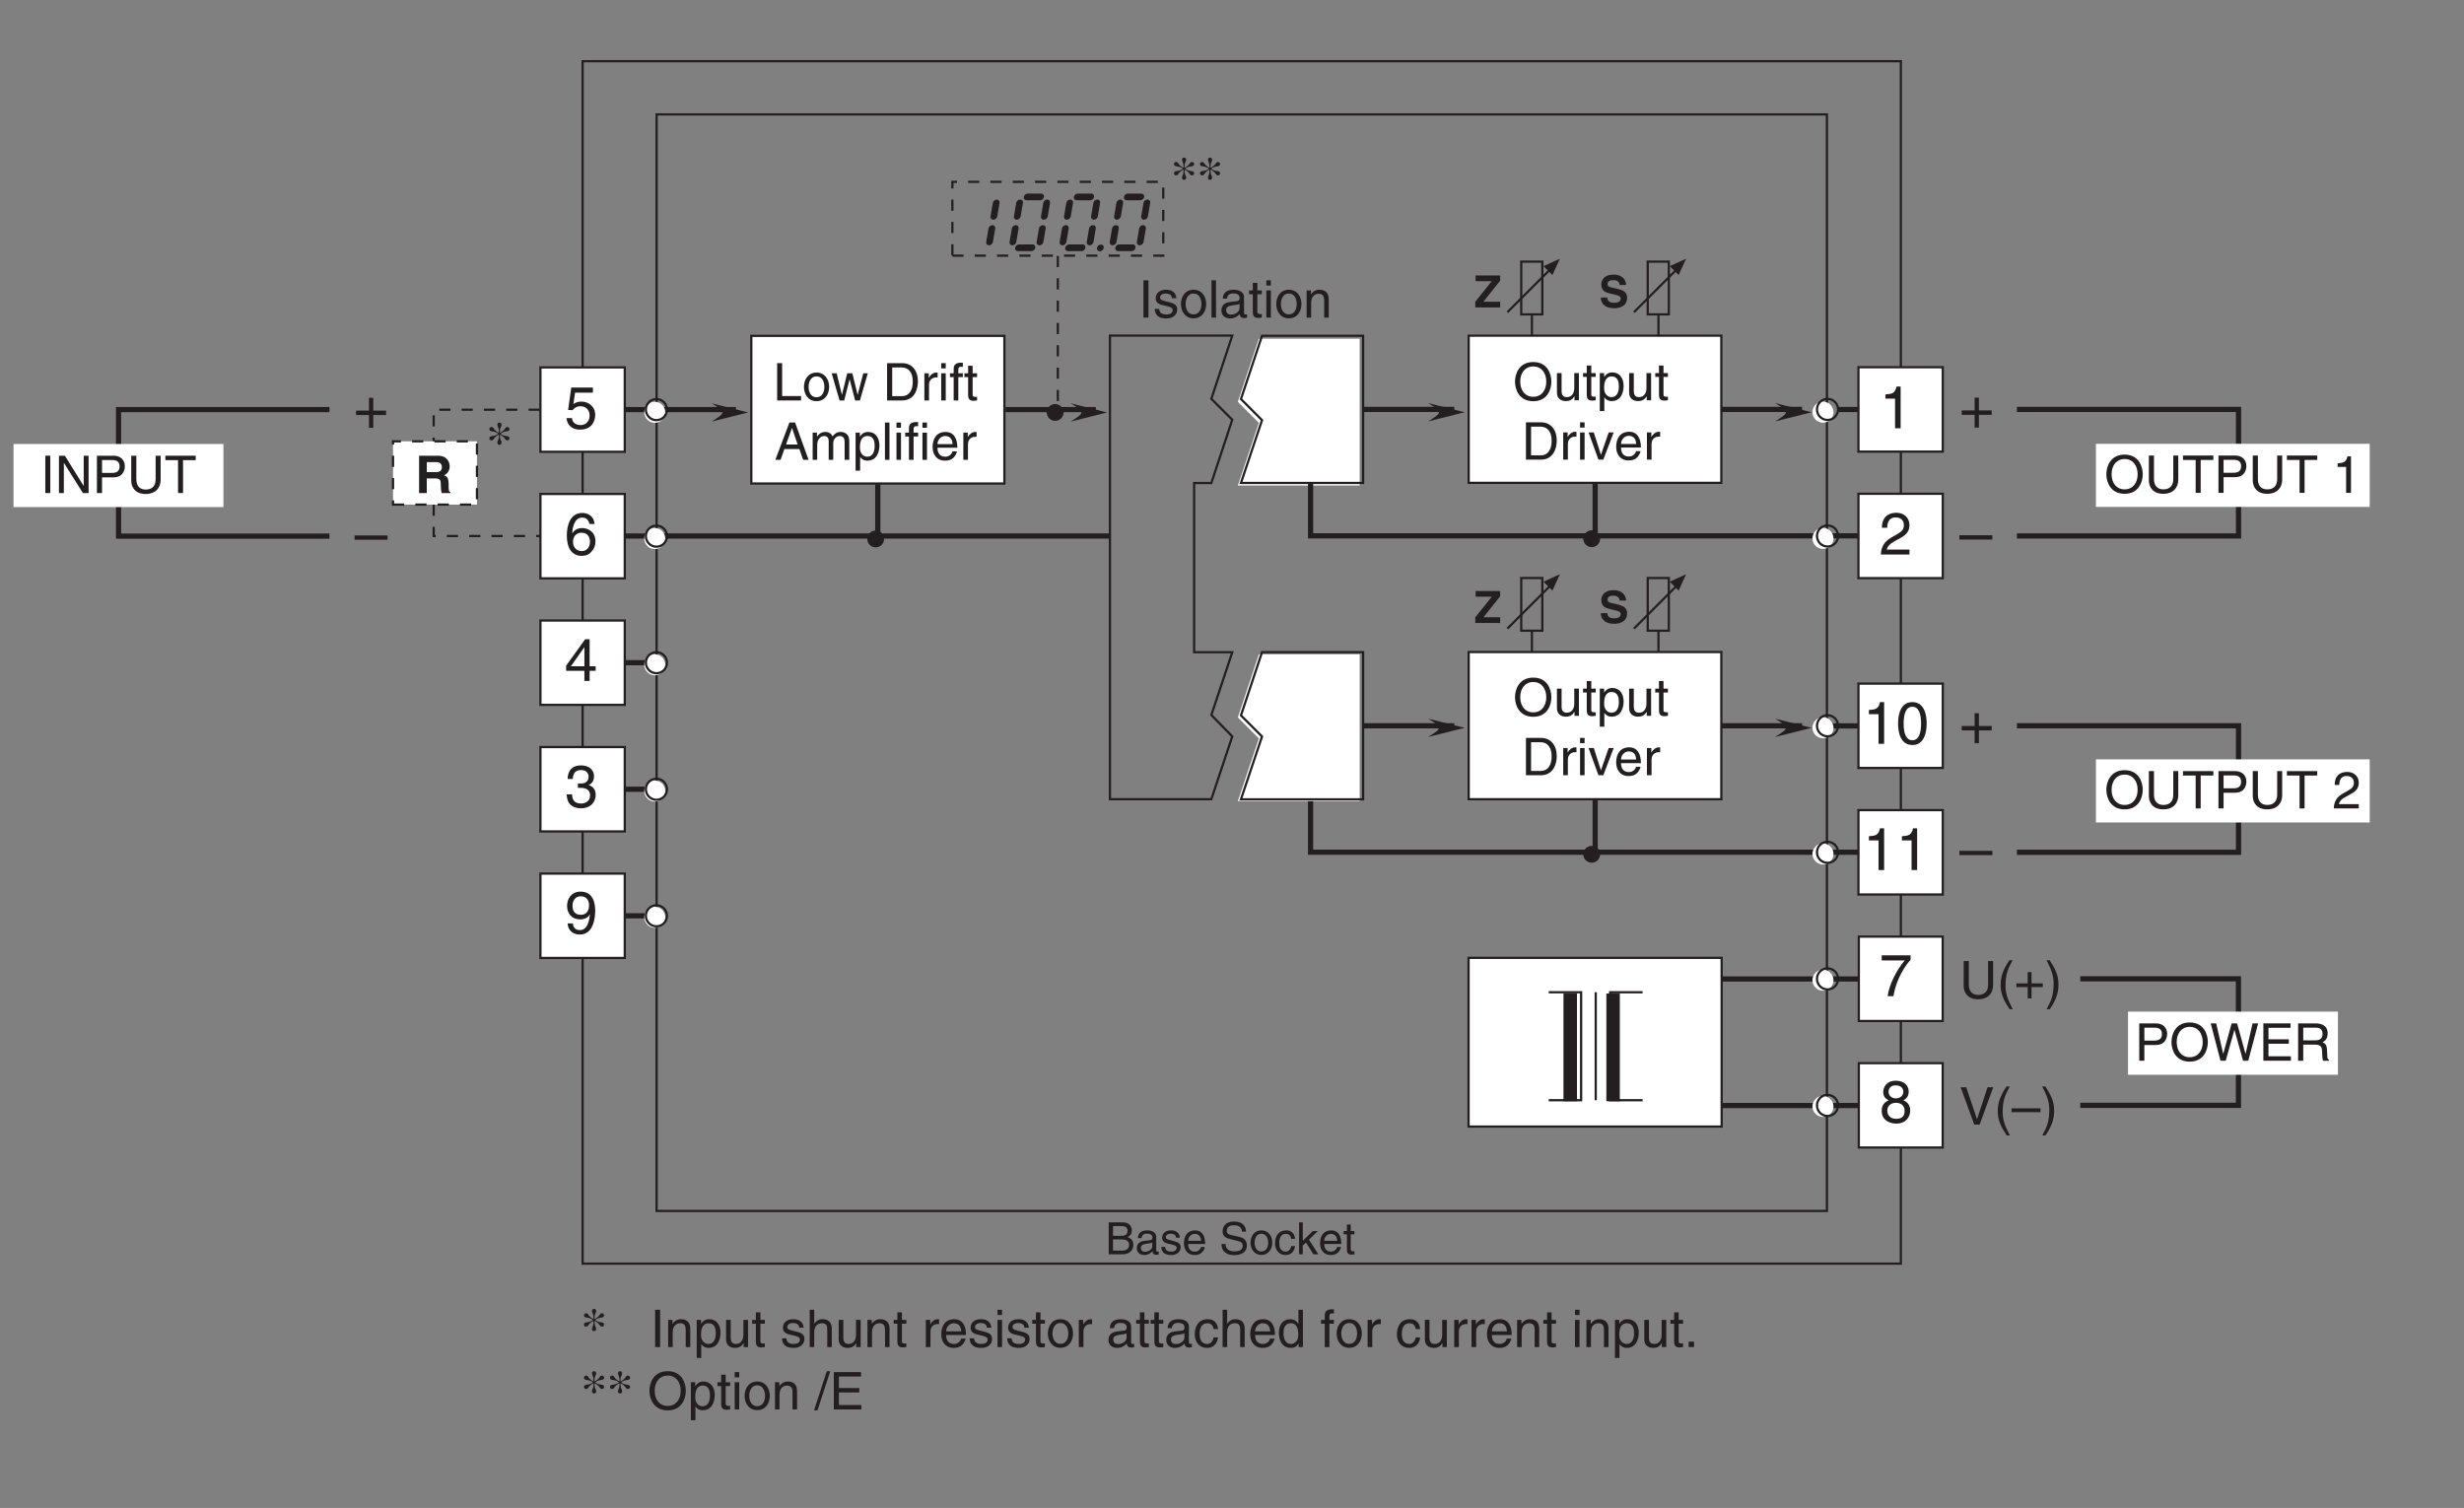 <?xml version="1.0" encoding="UTF-8"?>
<svg xmlns="http://www.w3.org/2000/svg" xmlns:xlink="http://www.w3.org/1999/xlink" width="331.17pt" height="202.67pt" viewBox="0 0 331.17 202.67" version="1.2">
<rect x="0" y="0" width="331.17" height="202.67" fill="#808080" stroke="none"/>
<defs>
<g>
<symbol overflow="visible" id="glyph0-0">
<path style="stroke:none;" d="M 0 0 L 4 0 L 4 -5.594 L 0 -5.594 Z M 2 -3.156 L 0.641 -5.188 L 3.359 -5.188 Z M 2.234 -2.797 L 3.594 -4.828 L 3.594 -0.766 Z M 0.641 -0.406 L 2 -2.438 L 3.359 -0.406 Z M 0.406 -4.828 L 1.75 -2.797 L 0.406 -0.766 Z M 0.406 -4.828 "/>
</symbol>
<symbol overflow="visible" id="glyph0-1">
<path style="stroke:none;" d="M 2.047 -2.312 L 0.312 -2.312 L 0.312 -1.719 L 2.047 -1.719 L 2.047 0 L 2.625 0 L 2.625 -1.719 L 4.344 -1.719 L 4.344 -2.312 L 2.625 -2.312 L 2.625 -4.031 L 2.047 -4.031 Z M 2.047 -2.312 "/>
</symbol>
<symbol overflow="visible" id="glyph0-2">
<path style="stroke:none;" d="M 4.438 -2.5 L 0 -2.5 L 0 -1.922 L 4.438 -1.922 Z M 4.438 -2.5 "/>
</symbol>
<symbol overflow="visible" id="glyph0-3">
<path style="stroke:none;" d="M 1.406 -4.812 L 3.797 -4.812 L 3.797 -5.5 L 0.891 -5.5 L 0.469 -2.484 L 1.062 -2.453 C 1.328 -2.797 1.703 -2.984 2.109 -2.984 C 2.797 -2.984 3.359 -2.547 3.359 -1.734 C 3.359 -1.031 2.891 -0.453 2.172 -0.453 C 1.547 -0.453 1.047 -0.75 0.984 -1.391 L 0.25 -1.391 C 0.391 -0.141 1.328 0.156 2.062 0.156 C 3.828 0.156 4.109 -1.203 4.109 -1.828 C 4.109 -2.984 3.172 -3.609 2.266 -3.609 C 1.75 -3.609 1.406 -3.453 1.172 -3.266 Z M 1.406 -4.812 "/>
</symbol>
<symbol overflow="visible" id="glyph0-4">
<path style="stroke:none;" d="M 4.016 -4.125 C 3.938 -5.266 3.031 -5.609 2.375 -5.609 C 0.703 -5.609 0.297 -3.844 0.297 -2.609 C 0.297 -1.875 0.406 -1.188 0.734 -0.656 C 1.141 -0.047 1.75 0.156 2.188 0.156 C 2.969 0.156 3.312 -0.062 3.594 -0.391 C 3.984 -0.812 4.141 -1.219 4.141 -1.797 C 4.141 -3.141 3.062 -3.578 2.375 -3.578 C 1.609 -3.578 1.219 -3.188 1.047 -2.891 L 1.031 -2.906 C 1.031 -3.5 1.266 -4.984 2.359 -4.984 C 2.969 -4.984 3.234 -4.609 3.328 -4.125 Z M 1.125 -1.719 C 1.125 -2.391 1.5 -2.953 2.281 -2.953 C 3.141 -2.953 3.406 -2.266 3.406 -1.766 C 3.406 -1 2.984 -0.484 2.312 -0.484 C 1.484 -0.484 1.125 -1.125 1.125 -1.719 Z M 1.125 -1.719 "/>
</symbol>
<symbol overflow="visible" id="glyph0-5">
<path style="stroke:none;" d="M 4.172 -1.359 L 4.172 -1.969 L 3.359 -1.969 L 3.359 -5.609 L 2.766 -5.609 L 0.203 -2.047 L 0.203 -1.359 L 2.656 -1.359 L 2.656 0 L 3.359 0 L 3.359 -1.359 Z M 2.641 -4.516 L 2.656 -4.516 L 2.656 -1.969 L 0.844 -1.969 Z M 2.641 -4.516 "/>
</symbol>
<symbol overflow="visible" id="glyph0-6">
<path style="stroke:none;" d="M 1.781 -2.594 C 1.891 -2.594 2 -2.594 2.109 -2.594 C 2.594 -2.594 3.422 -2.5 3.422 -1.562 C 3.422 -0.922 2.922 -0.484 2.203 -0.484 C 1.156 -0.484 1.016 -1.188 1 -1.719 L 0.266 -1.719 C 0.312 -1.062 0.484 -0.422 1.109 -0.094 C 1.375 0.047 1.734 0.156 2.141 0.156 C 3.578 0.156 4.172 -0.734 4.172 -1.656 C 4.172 -2.406 3.781 -2.781 3.234 -2.969 L 3.234 -2.984 C 3.531 -3.078 3.953 -3.422 3.953 -4.141 C 3.953 -4.984 3.312 -5.609 2.219 -5.609 C 0.75 -5.609 0.406 -4.594 0.406 -3.781 L 1.094 -3.781 C 1.125 -4.172 1.188 -4.984 2.188 -4.984 C 3.031 -4.984 3.219 -4.438 3.219 -4.094 C 3.219 -3.391 2.703 -3.172 2.156 -3.172 C 2.031 -3.172 1.906 -3.188 1.781 -3.188 Z M 1.781 -2.594 "/>
</symbol>
<symbol overflow="visible" id="glyph0-7">
<path style="stroke:none;" d="M 0.297 -4.812 L 3.391 -4.812 C 2.312 -3.547 1.281 -1.547 1.094 0 L 1.875 0 C 2.281 -2.5 3.609 -4.297 4.172 -4.875 L 4.172 -5.5 L 0.297 -5.5 Z M 0.297 -4.812 "/>
</symbol>
<symbol overflow="visible" id="glyph0-8">
<path style="stroke:none;" d="M 3.922 -4.172 C 3.922 -4.828 3.438 -5.609 2.203 -5.609 C 0.859 -5.609 0.5 -4.656 0.5 -4.078 C 0.5 -3.547 0.781 -3.156 1.25 -2.984 C 0.656 -2.734 0.297 -2.297 0.297 -1.609 C 0.297 -1.344 0.297 -0.734 0.875 -0.281 C 1.328 0.078 1.922 0.156 2.234 0.156 C 3.547 0.156 4.125 -0.719 4.125 -1.625 C 4.125 -2.047 3.969 -2.672 3.203 -2.984 C 3.453 -3.109 3.922 -3.359 3.922 -4.172 Z M 2.219 -2.641 C 2.844 -2.641 3.375 -2.297 3.375 -1.547 C 3.375 -0.656 2.766 -0.484 2.25 -0.484 C 1.281 -0.484 1.047 -1.156 1.047 -1.594 C 1.047 -2.109 1.422 -2.641 2.219 -2.641 Z M 2.203 -3.234 C 1.688 -3.234 1.219 -3.562 1.219 -4.109 C 1.219 -4.469 1.406 -4.984 2.156 -4.984 C 2.984 -4.984 3.203 -4.484 3.203 -4.141 C 3.203 -3.641 2.812 -3.234 2.203 -3.234 Z M 2.203 -3.234 "/>
</symbol>
<symbol overflow="visible" id="glyph0-9">
<path style="stroke:none;" d="M 2.859 -5.609 L 2.312 -5.609 C 2.094 -4.688 1.719 -4.609 0.812 -4.547 L 0.812 -3.984 L 2.109 -3.984 L 2.109 0 L 2.859 0 Z M 2.859 -5.609 "/>
</symbol>
<symbol overflow="visible" id="glyph0-10">
<path style="stroke:none;" d="M 1.047 -3.594 C 1.078 -4 1.125 -4.984 2.188 -4.984 C 3.016 -4.984 3.297 -4.422 3.297 -3.969 C 3.297 -3.234 2.859 -3 2.266 -2.656 L 1.531 -2.234 C 0.781 -1.781 0.25 -1.172 0.203 0 L 4.047 0 L 4.047 -0.656 L 1 -0.656 C 1.031 -0.875 1.203 -1.312 1.969 -1.734 L 2.547 -2.062 C 3.391 -2.5 4.047 -2.938 4.047 -3.938 C 4.047 -4.984 3.266 -5.609 2.297 -5.609 C 1.688 -5.609 0.344 -5.422 0.344 -3.594 Z M 1.047 -3.594 "/>
</symbol>
<symbol overflow="visible" id="glyph0-11">
<path style="stroke:none;" d="M 3.391 -2.734 C 3.391 -1.328 3.031 -0.484 2.219 -0.484 C 1.406 -0.484 1.047 -1.328 1.047 -2.734 C 1.047 -4.141 1.406 -4.984 2.219 -4.984 C 3.031 -4.984 3.391 -4.141 3.391 -2.734 Z M 4.141 -2.734 C 4.141 -3.891 3.828 -5.609 2.219 -5.609 C 0.609 -5.609 0.297 -3.891 0.297 -2.734 C 0.297 -1.562 0.609 0.156 2.219 0.156 C 3.828 0.156 4.141 -1.562 4.141 -2.734 Z M 4.141 -2.734 "/>
</symbol>
<symbol overflow="visible" id="glyph0-12">
<path style="stroke:none;" d="M 2.094 -1.875 C 2.625 -1.875 3.172 -2.109 3.391 -2.547 L 3.406 -2.531 C 3.219 -1.078 2.812 -0.438 2.047 -0.438 C 1.484 -0.438 1.141 -0.781 1.109 -1.344 L 0.406 -1.344 C 0.406 -0.812 0.75 0.156 2.062 0.156 C 4 0.156 4.109 -2.406 4.109 -3.016 C 4.109 -3.922 3.922 -5.609 2.141 -5.609 C 0.953 -5.609 0.328 -4.703 0.328 -3.688 C 0.328 -2.578 1.062 -1.875 2.094 -1.875 Z M 2.203 -2.5 C 1.734 -2.5 1.062 -2.641 1.062 -3.719 C 1.062 -4.469 1.5 -4.984 2.141 -4.984 C 2.953 -4.984 3.281 -4.422 3.281 -3.781 C 3.281 -2.672 2.578 -2.5 2.203 -2.5 Z M 2.203 -2.5 "/>
</symbol>
<symbol overflow="visible" id="glyph1-0">
<path style="stroke:none;" d="M 0 0 L 3.5 0 L 3.5 -4.891 L 0 -4.891 Z M 1.75 -2.766 L 0.562 -4.547 L 2.938 -4.547 Z M 1.953 -2.438 L 3.141 -4.219 L 3.141 -0.656 Z M 0.562 -0.344 L 1.75 -2.125 L 2.938 -0.344 Z M 0.344 -4.219 L 1.531 -2.438 L 0.344 -0.656 Z M 0.344 -4.219 "/>
</symbol>
<symbol overflow="visible" id="glyph1-1">
<path style="stroke:none;" d="M 1.344 -3.484 C 0.891 -3.234 0.391 -3.438 0.391 -3 C 0.391 -2.875 0.5 -2.75 0.688 -2.75 C 1 -2.75 0.891 -3.031 1.422 -3.375 L 1.625 -3.5 L 1.672 -3.484 L 1.672 -3.297 C 1.672 -2.828 1.469 -2.688 1.469 -2.438 C 1.469 -2.266 1.578 -2.141 1.75 -2.141 C 1.906 -2.141 2.031 -2.266 2.031 -2.438 C 2.031 -2.688 1.812 -2.828 1.812 -3.297 L 1.812 -3.484 L 1.875 -3.5 L 2.062 -3.375 C 2.594 -3.031 2.5 -2.75 2.797 -2.75 C 2.984 -2.75 3.094 -2.875 3.094 -3 C 3.094 -3.438 2.609 -3.234 2.141 -3.484 L 1.938 -3.609 L 1.938 -3.688 L 2.141 -3.797 C 2.609 -4.062 3.094 -3.844 3.094 -4.281 C 3.094 -4.406 2.984 -4.547 2.797 -4.547 C 2.5 -4.547 2.594 -4.25 2.062 -3.906 L 1.875 -3.781 L 1.812 -3.797 L 1.812 -3.984 C 1.812 -4.469 2.031 -4.609 2.031 -4.859 C 2.031 -5.016 1.906 -5.141 1.75 -5.141 C 1.578 -5.141 1.469 -5.016 1.469 -4.859 C 1.469 -4.609 1.672 -4.469 1.672 -3.984 L 1.672 -3.797 L 1.625 -3.781 L 1.422 -3.906 C 0.891 -4.25 1 -4.547 0.688 -4.547 C 0.5 -4.547 0.391 -4.406 0.391 -4.281 C 0.391 -3.844 0.891 -4.062 1.344 -3.797 L 1.562 -3.688 L 1.562 -3.609 Z M 1.344 -3.484 "/>
</symbol>
<symbol overflow="visible" id="glyph2-0">
<path style="stroke:none;" d="M 0 0 L 2.984 0 L 2.984 -4.188 L 0 -4.188 Z M 1.5 -2.359 L 0.484 -3.891 L 2.516 -3.891 Z M 1.672 -2.094 L 2.688 -3.625 L 2.688 -0.562 Z M 0.484 -0.297 L 1.5 -1.828 L 2.516 -0.297 Z M 0.297 -3.625 L 1.312 -2.094 L 0.297 -0.562 Z M 0.297 -3.625 "/>
</symbol>
<symbol overflow="visible" id="glyph2-1">
<path style="stroke:none;" d="M 1.016 -3.797 L 2.078 -3.797 C 2.719 -3.797 2.969 -3.578 2.969 -3.172 C 2.969 -2.641 2.625 -2.484 2.078 -2.484 L 1.016 -2.484 Z M 0.438 0 L 2.297 0 C 3.25 0 3.75 -0.578 3.75 -1.266 C 3.75 -2 3.25 -2.203 2.969 -2.312 C 3.453 -2.531 3.547 -2.938 3.547 -3.219 C 3.547 -3.797 3.141 -4.297 2.328 -4.297 L 0.438 -4.297 Z M 1.016 -2 L 2.172 -2 C 2.641 -2 3.172 -1.891 3.172 -1.281 C 3.172 -0.797 2.859 -0.5 2.266 -0.5 L 1.016 -0.5 Z M 1.016 -2 "/>
</symbol>
<symbol overflow="visible" id="glyph2-2">
<path style="stroke:none;" d="M 0.859 -2.172 C 0.891 -2.422 0.969 -2.781 1.578 -2.781 C 2.078 -2.781 2.312 -2.609 2.312 -2.281 C 2.312 -1.969 2.156 -1.922 2.031 -1.906 L 1.172 -1.797 C 0.297 -1.688 0.219 -1.078 0.219 -0.812 C 0.219 -0.281 0.625 0.094 1.203 0.094 C 1.812 0.094 2.125 -0.203 2.328 -0.422 C 2.344 -0.172 2.422 0.062 2.891 0.062 C 3 0.062 3.078 0.031 3.172 0 L 3.172 -0.391 C 3.109 -0.375 3.047 -0.359 3 -0.359 C 2.891 -0.359 2.828 -0.406 2.828 -0.547 L 2.828 -2.344 C 2.828 -3.141 1.922 -3.219 1.656 -3.219 C 0.891 -3.219 0.391 -2.922 0.375 -2.172 Z M 2.297 -1.078 C 2.297 -0.672 1.812 -0.344 1.328 -0.344 C 0.938 -0.344 0.766 -0.547 0.766 -0.891 C 0.766 -1.281 1.172 -1.359 1.438 -1.406 C 2.078 -1.484 2.219 -1.531 2.297 -1.594 Z M 2.297 -1.078 "/>
</symbol>
<symbol overflow="visible" id="glyph2-3">
<path style="stroke:none;" d="M 2.672 -2.234 C 2.672 -2.391 2.594 -3.219 1.484 -3.219 C 0.859 -3.219 0.297 -2.906 0.297 -2.219 C 0.297 -1.797 0.578 -1.562 1.016 -1.453 L 1.625 -1.312 C 2.078 -1.203 2.25 -1.109 2.25 -0.859 C 2.25 -0.516 1.906 -0.359 1.531 -0.359 C 0.797 -0.359 0.719 -0.766 0.703 -1 L 0.188 -1 C 0.203 -0.625 0.297 0.094 1.531 0.094 C 2.25 0.094 2.781 -0.297 2.781 -0.953 C 2.781 -1.375 2.547 -1.609 1.891 -1.766 L 1.375 -1.906 C 0.969 -2 0.797 -2.062 0.797 -2.328 C 0.797 -2.703 1.266 -2.766 1.422 -2.766 C 2.094 -2.766 2.156 -2.438 2.172 -2.234 Z M 2.672 -2.234 "/>
</symbol>
<symbol overflow="visible" id="glyph2-4">
<path style="stroke:none;" d="M 2.516 -0.984 C 2.5 -0.75 2.203 -0.359 1.719 -0.359 C 1.109 -0.359 0.797 -0.734 0.797 -1.391 L 3.094 -1.391 C 3.094 -2.5 2.641 -3.219 1.734 -3.219 C 0.703 -3.219 0.234 -2.453 0.234 -1.484 C 0.234 -0.578 0.766 0.094 1.641 0.094 C 2.141 0.094 2.344 -0.031 2.484 -0.125 C 2.891 -0.391 3.031 -0.828 3.047 -0.984 Z M 0.797 -1.812 C 0.797 -2.297 1.188 -2.75 1.672 -2.75 C 2.312 -2.75 2.516 -2.297 2.547 -1.812 Z M 0.797 -1.812 "/>
</symbol>
<symbol overflow="visible" id="glyph2-5">
<path style="stroke:none;" d=""/>
</symbol>
<symbol overflow="visible" id="glyph2-6">
<path style="stroke:none;" d="M 3.594 -3.047 C 3.562 -3.516 3.422 -4.406 1.922 -4.406 C 0.875 -4.406 0.438 -3.75 0.438 -3.078 C 0.438 -2.328 1.078 -2.141 1.359 -2.078 L 2.234 -1.859 C 2.938 -1.703 3.141 -1.562 3.141 -1.109 C 3.141 -0.484 2.438 -0.391 2.016 -0.391 C 1.469 -0.391 0.844 -0.609 0.844 -1.391 L 0.297 -1.391 C 0.297 -0.984 0.359 -0.625 0.734 -0.297 C 0.922 -0.125 1.234 0.109 2.031 0.109 C 2.766 0.109 3.703 -0.172 3.703 -1.188 C 3.703 -1.859 3.297 -2.203 2.734 -2.328 L 1.516 -2.609 C 1.25 -2.672 1 -2.797 1 -3.156 C 1 -3.812 1.609 -3.906 1.984 -3.906 C 2.469 -3.906 3.016 -3.703 3.047 -3.047 Z M 3.594 -3.047 "/>
</symbol>
<symbol overflow="visible" id="glyph2-7">
<path style="stroke:none;" d="M 0.203 -1.562 C 0.203 -0.766 0.672 0.078 1.656 0.078 C 2.656 0.078 3.125 -0.766 3.125 -1.562 C 3.125 -2.375 2.656 -3.219 1.656 -3.219 C 0.672 -3.219 0.203 -2.375 0.203 -1.562 Z M 0.75 -1.562 C 0.75 -1.984 0.906 -2.766 1.656 -2.766 C 2.422 -2.766 2.578 -1.984 2.578 -1.562 C 2.578 -1.156 2.422 -0.375 1.656 -0.375 C 0.906 -0.375 0.75 -1.156 0.75 -1.562 Z M 0.75 -1.562 "/>
</symbol>
<symbol overflow="visible" id="glyph2-8">
<path style="stroke:none;" d="M 2.859 -2.078 C 2.812 -2.625 2.5 -3.219 1.688 -3.219 C 0.641 -3.219 0.172 -2.453 0.172 -1.484 C 0.172 -0.578 0.703 0.094 1.578 0.094 C 2.5 0.094 2.797 -0.609 2.859 -1.109 L 2.344 -1.109 C 2.25 -0.625 1.953 -0.359 1.594 -0.359 C 0.875 -0.359 0.734 -1.031 0.734 -1.562 C 0.734 -2.125 0.953 -2.75 1.609 -2.75 C 2.047 -2.75 2.281 -2.5 2.344 -2.078 Z M 2.859 -2.078 "/>
</symbol>
<symbol overflow="visible" id="glyph2-9">
<path style="stroke:none;" d="M 1.734 -1.969 L 2.922 -3.125 L 2.25 -3.125 L 0.906 -1.812 L 0.906 -4.297 L 0.406 -4.297 L 0.406 0 L 0.906 0 L 0.906 -1.188 L 1.344 -1.578 L 2.328 0 L 3 0 Z M 1.734 -1.969 "/>
</symbol>
<symbol overflow="visible" id="glyph2-10">
<path style="stroke:none;" d="M 1.531 -2.688 L 1.531 -3.125 L 1.031 -3.125 L 1.031 -4 L 0.516 -4 L 0.516 -3.125 L 0.078 -3.125 L 0.078 -2.688 L 0.516 -2.688 L 0.516 -0.625 C 0.516 -0.25 0.625 0.047 1.141 0.047 C 1.203 0.047 1.344 0.016 1.531 0 L 1.531 -0.406 L 1.359 -0.406 C 1.25 -0.406 1.031 -0.406 1.031 -0.656 L 1.031 -2.688 Z M 1.531 -2.688 "/>
</symbol>
<symbol overflow="visible" id="glyph3-0">
<path style="stroke:none;" d="M 0 0 L 3.5 0 L 3.5 -4.891 L 0 -4.891 Z M 1.75 -2.766 L 0.562 -4.547 L 2.938 -4.547 Z M 1.953 -2.438 L 3.141 -4.219 L 3.141 -0.656 Z M 0.562 -0.344 L 1.75 -2.125 L 2.938 -0.344 Z M 0.344 -4.219 L 1.531 -2.438 L 0.344 -0.656 Z M 0.344 -4.219 "/>
</symbol>
<symbol overflow="visible" id="glyph3-1">
<path style="stroke:none;" d=""/>
</symbol>
<symbol overflow="visible" id="glyph3-2">
<path style="stroke:none;" d="M 1.312 -5.016 L 0.641 -5.016 L 0.641 0 L 1.312 0 Z M 1.312 -5.016 "/>
</symbol>
<symbol overflow="visible" id="glyph3-3">
<path style="stroke:none;" d="M 3.422 -2.484 C 3.422 -3.531 2.719 -3.75 2.156 -3.75 C 1.516 -3.75 1.188 -3.328 1.047 -3.141 L 1.031 -3.141 L 1.031 -3.656 L 0.453 -3.656 L 0.453 0 L 1.062 0 L 1.062 -1.984 C 1.062 -2.984 1.688 -3.203 2.031 -3.203 C 2.641 -3.203 2.812 -2.891 2.812 -2.25 L 2.812 0 L 3.422 0 Z M 3.422 -2.484 "/>
</symbol>
<symbol overflow="visible" id="glyph3-4">
<path style="stroke:none;" d="M 0.984 -1.656 C 0.984 -2.25 1.094 -3.203 1.984 -3.203 C 2.922 -3.203 2.969 -2.312 2.969 -1.844 C 2.969 -1.031 2.656 -0.422 1.984 -0.422 C 1.594 -0.422 0.984 -0.688 0.984 -1.656 Z M 0.406 1.453 L 1.016 1.453 L 1.016 -0.391 L 1.031 -0.391 C 1.188 -0.125 1.516 0.109 2 0.109 C 3.25 0.109 3.609 -1.062 3.609 -1.938 C 3.609 -2.969 3.062 -3.75 2.094 -3.75 C 1.422 -3.75 1.141 -3.344 1 -3.141 L 0.984 -3.141 L 0.984 -3.656 L 0.406 -3.656 Z M 0.406 1.453 "/>
</symbol>
<symbol overflow="visible" id="glyph3-5">
<path style="stroke:none;" d="M 3.422 0 L 3.422 -3.656 L 2.797 -3.656 L 2.797 -1.641 C 2.797 -1.109 2.562 -0.422 1.797 -0.422 C 1.391 -0.422 1.094 -0.625 1.094 -1.234 L 1.094 -3.656 L 0.469 -3.656 L 0.469 -1.031 C 0.469 -0.156 1.125 0.109 1.656 0.109 C 2.25 0.109 2.562 -0.125 2.828 -0.547 L 2.828 0 Z M 3.422 0 "/>
</symbol>
<symbol overflow="visible" id="glyph3-6">
<path style="stroke:none;" d="M 1.797 -3.141 L 1.797 -3.656 L 1.203 -3.656 L 1.203 -4.672 L 0.594 -4.672 L 0.594 -3.656 L 0.094 -3.656 L 0.094 -3.141 L 0.594 -3.141 L 0.594 -0.734 C 0.594 -0.297 0.719 0.047 1.328 0.047 C 1.391 0.047 1.578 0.016 1.797 0 L 1.797 -0.484 L 1.578 -0.484 C 1.453 -0.484 1.203 -0.484 1.203 -0.766 L 1.203 -3.141 Z M 1.797 -3.141 "/>
</symbol>
<symbol overflow="visible" id="glyph3-7">
<path style="stroke:none;" d="M 3.125 -2.609 C 3.125 -2.797 3.031 -3.75 1.719 -3.75 C 1 -3.75 0.344 -3.391 0.344 -2.594 C 0.344 -2.094 0.672 -1.828 1.188 -1.703 L 1.906 -1.531 C 2.422 -1.391 2.625 -1.297 2.625 -1 C 2.625 -0.594 2.234 -0.422 1.781 -0.422 C 0.922 -0.422 0.844 -0.891 0.812 -1.172 L 0.219 -1.172 C 0.25 -0.734 0.344 0.109 1.797 0.109 C 2.625 0.109 3.234 -0.344 3.234 -1.109 C 3.234 -1.594 2.969 -1.875 2.219 -2.062 L 1.594 -2.219 C 1.125 -2.344 0.938 -2.406 0.938 -2.703 C 0.938 -3.156 1.469 -3.234 1.656 -3.234 C 2.438 -3.234 2.516 -2.844 2.531 -2.609 Z M 3.125 -2.609 "/>
</symbol>
<symbol overflow="visible" id="glyph3-8">
<path style="stroke:none;" d="M 3.422 -2.484 C 3.422 -3.531 2.719 -3.75 2.156 -3.75 C 1.562 -3.75 1.25 -3.391 1.078 -3.156 L 1.062 -3.156 L 1.062 -5.016 L 0.453 -5.016 L 0.453 0 L 1.062 0 L 1.062 -1.984 C 1.062 -2.906 1.578 -3.203 2.094 -3.203 C 2.672 -3.203 2.812 -2.891 2.812 -2.391 L 2.812 0 L 3.422 0 Z M 3.422 -2.484 "/>
</symbol>
<symbol overflow="visible" id="glyph3-9">
<path style="stroke:none;" d="M 1.156 -2.125 C 1.156 -2.656 1.516 -3.094 2.094 -3.094 L 2.312 -3.094 L 2.312 -3.734 C 2.266 -3.75 2.234 -3.75 2.156 -3.75 C 1.703 -3.75 1.375 -3.469 1.125 -3.047 L 1.125 -3.656 L 0.531 -3.656 L 0.531 0 L 1.156 0 Z M 1.156 -2.125 "/>
</symbol>
<symbol overflow="visible" id="glyph3-10">
<path style="stroke:none;" d="M 2.938 -1.141 C 2.922 -0.875 2.578 -0.422 2 -0.422 C 1.297 -0.422 0.938 -0.859 0.938 -1.625 L 3.609 -1.625 C 3.609 -2.922 3.094 -3.75 2.031 -3.75 C 0.828 -3.75 0.281 -2.859 0.281 -1.719 C 0.281 -0.672 0.891 0.109 1.906 0.109 C 2.5 0.109 2.734 -0.031 2.906 -0.141 C 3.359 -0.453 3.531 -0.969 3.562 -1.141 Z M 0.938 -2.109 C 0.938 -2.688 1.391 -3.203 1.953 -3.203 C 2.703 -3.203 2.938 -2.688 2.969 -2.109 Z M 0.938 -2.109 "/>
</symbol>
<symbol overflow="visible" id="glyph3-11">
<path style="stroke:none;" d="M 1.078 -3.656 L 0.469 -3.656 L 0.469 0 L 1.078 0 Z M 1.078 -4.312 L 1.078 -5.016 L 0.469 -5.016 L 0.469 -4.312 Z M 1.078 -4.312 "/>
</symbol>
<symbol overflow="visible" id="glyph3-12">
<path style="stroke:none;" d="M 0.25 -1.828 C 0.25 -0.891 0.781 0.094 1.938 0.094 C 3.109 0.094 3.641 -0.891 3.641 -1.828 C 3.641 -2.766 3.109 -3.75 1.938 -3.75 C 0.781 -3.75 0.25 -2.766 0.25 -1.828 Z M 0.875 -1.828 C 0.875 -2.312 1.062 -3.234 1.938 -3.234 C 2.828 -3.234 3 -2.312 3 -1.828 C 3 -1.344 2.828 -0.438 1.938 -0.438 C 1.062 -0.438 0.875 -1.344 0.875 -1.828 Z M 0.875 -1.828 "/>
</symbol>
<symbol overflow="visible" id="glyph3-13">
<path style="stroke:none;" d="M 1 -2.547 C 1.047 -2.828 1.141 -3.25 1.844 -3.25 C 2.422 -3.25 2.703 -3.031 2.703 -2.656 C 2.703 -2.297 2.516 -2.234 2.375 -2.219 L 1.359 -2.094 C 0.344 -1.969 0.25 -1.25 0.25 -0.953 C 0.25 -0.328 0.719 0.109 1.391 0.109 C 2.109 0.109 2.484 -0.234 2.719 -0.484 C 2.734 -0.203 2.828 0.062 3.359 0.062 C 3.5 0.062 3.594 0.031 3.703 0 L 3.703 -0.453 C 3.625 -0.438 3.562 -0.422 3.5 -0.422 C 3.375 -0.422 3.297 -0.484 3.297 -0.641 L 3.297 -2.734 C 3.297 -3.672 2.234 -3.75 1.938 -3.75 C 1.047 -3.75 0.469 -3.422 0.438 -2.547 Z M 2.688 -1.266 C 2.688 -0.781 2.125 -0.406 1.547 -0.406 C 1.094 -0.406 0.891 -0.641 0.891 -1.047 C 0.891 -1.5 1.375 -1.594 1.672 -1.641 C 2.438 -1.734 2.578 -1.781 2.688 -1.859 Z M 2.688 -1.266 "/>
</symbol>
<symbol overflow="visible" id="glyph3-14">
<path style="stroke:none;" d="M 3.328 -2.422 C 3.281 -3.062 2.922 -3.75 1.969 -3.75 C 0.75 -3.75 0.203 -2.859 0.203 -1.719 C 0.203 -0.672 0.812 0.109 1.844 0.109 C 2.906 0.109 3.266 -0.719 3.328 -1.297 L 2.734 -1.297 C 2.641 -0.734 2.281 -0.422 1.859 -0.422 C 1.016 -0.422 0.859 -1.203 0.859 -1.828 C 0.859 -2.484 1.109 -3.203 1.875 -3.203 C 2.391 -3.203 2.656 -2.906 2.734 -2.422 Z M 3.328 -2.422 "/>
</symbol>
<symbol overflow="visible" id="glyph3-15">
<path style="stroke:none;" d="M 3.484 -5.016 L 2.875 -5.016 L 2.875 -3.188 L 2.859 -3.141 C 2.703 -3.344 2.438 -3.75 1.766 -3.75 C 0.797 -3.75 0.25 -2.969 0.25 -1.938 C 0.25 -1.062 0.609 0.109 1.844 0.109 C 2.203 0.109 2.625 0 2.891 -0.5 L 2.906 -0.5 L 2.906 0 L 3.484 0 Z M 0.875 -1.844 C 0.875 -2.312 0.922 -3.203 1.875 -3.203 C 2.766 -3.203 2.859 -2.25 2.859 -1.656 C 2.859 -0.688 2.25 -0.422 1.859 -0.422 C 1.188 -0.422 0.875 -1.031 0.875 -1.844 Z M 0.875 -1.844 "/>
</symbol>
<symbol overflow="visible" id="glyph3-16">
<path style="stroke:none;" d="M 1.828 -3.141 L 1.828 -3.656 L 1.219 -3.656 L 1.219 -4.109 C 1.219 -4.406 1.312 -4.531 1.578 -4.531 C 1.656 -4.531 1.75 -4.531 1.828 -4.516 L 1.828 -5.078 C 1.734 -5.078 1.641 -5.078 1.547 -5.078 C 0.953 -5.078 0.594 -4.828 0.594 -4.281 L 0.594 -3.656 L 0.094 -3.656 L 0.094 -3.141 L 0.594 -3.141 L 0.594 0 L 1.219 0 L 1.219 -3.141 Z M 1.828 -3.141 "/>
</symbol>
<symbol overflow="visible" id="glyph3-17">
<path style="stroke:none;" d="M 1.328 -0.734 L 0.609 -0.734 L 0.609 0 L 1.328 0 Z M 1.328 -0.734 "/>
</symbol>
<symbol overflow="visible" id="glyph3-18">
<path style="stroke:none;" d="M 4.469 -2.5 C 4.469 -1.328 3.812 -0.469 2.719 -0.469 C 1.625 -0.469 0.969 -1.328 0.969 -2.5 C 0.969 -3.688 1.625 -4.547 2.719 -4.547 C 3.812 -4.547 4.469 -3.688 4.469 -2.5 Z M 5.156 -2.5 C 5.156 -3.594 4.594 -5.141 2.719 -5.141 C 0.844 -5.141 0.266 -3.594 0.266 -2.5 C 0.266 -1.422 0.844 0.125 2.719 0.125 C 4.594 0.125 5.156 -1.422 5.156 -2.5 Z M 5.156 -2.5 "/>
</symbol>
<symbol overflow="visible" id="glyph3-19">
<path style="stroke:none;" d="M 2.062 -5.141 L 1.594 -5.141 L -0.125 0.125 L 0.344 0.125 Z M 2.062 -5.141 "/>
</symbol>
<symbol overflow="visible" id="glyph3-20">
<path style="stroke:none;" d="M 4.297 -0.594 L 1.281 -0.594 L 1.281 -2.281 L 4.016 -2.281 L 4.016 -2.875 L 1.281 -2.875 L 1.281 -4.422 L 4.25 -4.422 L 4.25 -5.016 L 0.594 -5.016 L 0.594 0 L 4.297 0 Z M 4.297 -0.594 "/>
</symbol>
<symbol overflow="visible" id="glyph3-21">
<path style="stroke:none;" d="M 3.859 -0.969 L 3.844 -0.969 L 1.328 -5.016 L 0.531 -5.016 L 0.531 0 L 1.188 0 L 1.188 -4.047 L 1.203 -4.047 L 3.75 0 L 4.516 0 L 4.516 -5.016 L 3.859 -5.016 Z M 3.859 -0.969 "/>
</symbol>
<symbol overflow="visible" id="glyph3-22">
<path style="stroke:none;" d="M 1.281 -4.438 L 2.656 -4.438 C 3.219 -4.438 3.641 -4.234 3.641 -3.594 C 3.641 -2.922 3.234 -2.703 2.625 -2.703 L 1.281 -2.703 Z M 1.281 -2.109 L 2.859 -2.109 C 3.953 -2.109 4.344 -2.906 4.344 -3.609 C 4.344 -4.422 3.781 -5.016 2.859 -5.016 L 0.594 -5.016 L 0.594 0 L 1.281 0 Z M 1.281 -2.109 "/>
</symbol>
<symbol overflow="visible" id="glyph3-23">
<path style="stroke:none;" d="M 3.828 -5.016 L 3.828 -1.844 C 3.828 -0.75 3.125 -0.469 2.5 -0.469 C 1.891 -0.469 1.234 -0.766 1.234 -1.859 L 1.234 -5.016 L 0.547 -5.016 L 0.547 -1.672 C 0.547 -0.734 1.125 0.125 2.484 0.125 C 3.859 0.125 4.5 -0.734 4.5 -1.766 L 4.5 -5.016 Z M 3.828 -5.016 "/>
</symbol>
<symbol overflow="visible" id="glyph3-24">
<path style="stroke:none;" d="M 0.094 -4.422 L 1.797 -4.422 L 1.797 0 L 2.469 0 L 2.469 -4.422 L 4.172 -4.422 L 4.172 -5.016 L 0.094 -5.016 Z M 0.094 -4.422 "/>
</symbol>
<symbol overflow="visible" id="glyph3-25">
<path style="stroke:none;" d="M 1.203 -5.016 L 0.531 -5.016 L 0.531 0 L 3.75 0 L 3.75 -0.594 L 1.203 -0.594 Z M 1.203 -5.016 "/>
</symbol>
<symbol overflow="visible" id="glyph3-26">
<path style="stroke:none;" d="M 2.5 -2.828 L 2.516 -2.828 L 3.25 0 L 3.891 0 L 4.953 -3.656 L 4.344 -3.656 L 3.594 -0.781 L 3.578 -0.781 L 2.875 -3.656 L 2.188 -3.656 L 1.484 -0.781 L 1.469 -0.781 L 0.766 -3.656 L 0.094 -3.656 L 1.156 0 L 1.781 0 Z M 2.5 -2.828 "/>
</symbol>
<symbol overflow="visible" id="glyph3-27">
<path style="stroke:none;" d="M 0.562 0 L 2.562 0 C 4.219 0 4.703 -1.453 4.703 -2.578 C 4.703 -4.016 3.906 -5.016 2.594 -5.016 L 0.562 -5.016 Z M 1.25 -4.438 L 2.5 -4.438 C 3.422 -4.438 4.016 -3.797 4.016 -2.531 C 4.016 -1.266 3.438 -0.578 2.562 -0.578 L 1.25 -0.578 Z M 1.25 -4.438 "/>
</symbol>
<symbol overflow="visible" id="glyph3-28">
<path style="stroke:none;" d="M 3.328 -1.453 L 3.828 0 L 4.562 0 L 2.75 -5.016 L 1.984 -5.016 L 0.094 0 L 0.797 0 L 1.312 -1.453 Z M 1.531 -2.062 L 2.328 -4.266 L 2.344 -4.266 L 3.094 -2.062 Z M 1.531 -2.062 "/>
</symbol>
<symbol overflow="visible" id="glyph3-29">
<path style="stroke:none;" d="M 0.453 0 L 1.062 0 L 1.062 -1.984 C 1.062 -2.984 1.688 -3.203 2.031 -3.203 C 2.484 -3.203 2.609 -2.828 2.609 -2.531 L 2.609 0 L 3.219 0 L 3.219 -2.234 C 3.219 -2.719 3.562 -3.203 4.078 -3.203 C 4.609 -3.203 4.75 -2.859 4.75 -2.359 L 4.75 0 L 5.375 0 L 5.375 -2.531 C 5.375 -3.562 4.625 -3.75 4.234 -3.75 C 3.672 -3.75 3.422 -3.5 3.125 -3.156 C 3.016 -3.359 2.812 -3.75 2.156 -3.75 C 1.5 -3.75 1.188 -3.328 1.047 -3.141 L 1.031 -3.141 L 1.031 -3.656 L 0.453 -3.656 Z M 0.453 0 "/>
</symbol>
<symbol overflow="visible" id="glyph3-30">
<path style="stroke:none;" d="M 1.078 -5.016 L 0.469 -5.016 L 0.469 0 L 1.078 0 Z M 1.078 -5.016 "/>
</symbol>
<symbol overflow="visible" id="glyph3-31">
<path style="stroke:none;" d="M 1.656 -5.125 C 0.906 -4.047 0.469 -3.047 0.469 -1.828 C 0.469 -0.516 0.953 0.359 1.672 1.453 L 2.094 1.453 C 1.531 0.344 1.125 -0.5 1.125 -1.656 C 1.125 -3.328 1.484 -4 2.078 -5.125 Z M 1.656 -5.125 "/>
</symbol>
<symbol overflow="visible" id="glyph3-32">
<path style="stroke:none;" d="M 1.781 -2.016 L 0.266 -2.016 L 0.266 -1.516 L 1.781 -1.516 L 1.781 0 L 2.297 0 L 2.297 -1.516 L 3.812 -1.516 L 3.812 -2.016 L 2.297 -2.016 L 2.297 -3.531 L 1.781 -3.531 Z M 1.781 -2.016 "/>
</symbol>
<symbol overflow="visible" id="glyph3-33">
<path style="stroke:none;" d="M 0.672 1.453 C 1.422 0.375 1.844 -0.625 1.844 -1.844 C 1.844 -3.156 1.375 -4.031 0.656 -5.125 L 0.234 -5.125 C 0.797 -4.016 1.188 -3.172 1.188 -2.016 C 1.188 -0.344 0.844 0.328 0.25 1.453 Z M 0.672 1.453 "/>
</symbol>
<symbol overflow="visible" id="glyph3-34">
<path style="stroke:none;" d="M 2.344 -0.734 L 2.328 -0.734 L 0.891 -5.016 L 0.141 -5.016 L 1.969 0 L 2.688 0 L 4.516 -5.016 L 3.75 -5.016 Z M 2.344 -0.734 "/>
</symbol>
<symbol overflow="visible" id="glyph3-35">
<path style="stroke:none;" d="M 3.891 -2.188 L 0 -2.188 L 0 -1.672 L 3.891 -1.672 Z M 3.891 -2.188 "/>
</symbol>
<symbol overflow="visible" id="glyph3-36">
<path style="stroke:none;" d="M 3.297 -4.156 L 4.453 0 L 5.156 0 L 6.484 -5.016 L 5.734 -5.016 L 4.797 -0.938 L 4.781 -0.938 L 3.656 -5.016 L 2.922 -5.016 L 1.797 -0.938 L 1.781 -0.938 L 0.844 -5.016 L 0.109 -5.016 L 1.422 0 L 2.125 0 Z M 3.297 -4.156 "/>
</symbol>
<symbol overflow="visible" id="glyph3-37">
<path style="stroke:none;" d="M 1.297 -2.156 L 2.938 -2.156 C 3.75 -2.156 3.828 -1.672 3.828 -1.25 C 3.828 -1.062 3.844 -0.312 3.953 0 L 4.781 0 L 4.781 -0.109 C 4.562 -0.234 4.531 -0.328 4.531 -0.609 L 4.484 -1.516 C 4.453 -2.219 4.172 -2.344 3.891 -2.469 C 4.203 -2.656 4.578 -2.922 4.578 -3.672 C 4.578 -4.734 3.75 -5.016 2.938 -5.016 L 0.609 -5.016 L 0.609 0 L 1.297 0 Z M 1.297 -4.438 L 2.984 -4.438 C 3.312 -4.438 3.891 -4.375 3.891 -3.594 C 3.891 -2.859 3.359 -2.734 2.859 -2.734 L 1.297 -2.734 Z M 1.297 -4.438 "/>
</symbol>
<symbol overflow="visible" id="glyph3-38">
<path style="stroke:none;" d="M 2.5 -4.906 L 2.031 -4.906 C 1.828 -4.109 1.5 -4.031 0.703 -3.969 L 0.703 -3.484 L 1.844 -3.484 L 1.844 0 L 2.5 0 Z M 2.5 -4.906 "/>
</symbol>
<symbol overflow="visible" id="glyph3-39">
<path style="stroke:none;" d="M 1.734 -0.672 L 1.719 -0.672 L 0.766 -3.656 L 0.062 -3.656 L 1.391 0 L 2.047 0 L 3.438 -3.656 L 2.766 -3.656 Z M 1.734 -0.672 "/>
</symbol>
<symbol overflow="visible" id="glyph3-40">
<path style="stroke:none;" d="M 0.922 -3.156 C 0.938 -3.5 0.984 -4.359 1.906 -4.359 C 2.641 -4.359 2.891 -3.859 2.891 -3.469 C 2.891 -2.828 2.5 -2.625 1.984 -2.328 L 1.328 -1.953 C 0.672 -1.562 0.219 -1.016 0.188 0 L 3.547 0 L 3.547 -0.578 L 0.875 -0.578 C 0.906 -0.766 1.047 -1.156 1.719 -1.516 L 2.234 -1.797 C 2.969 -2.188 3.547 -2.562 3.547 -3.438 C 3.547 -4.359 2.859 -4.906 2 -4.906 C 1.469 -4.906 0.312 -4.75 0.312 -3.156 Z M 0.922 -3.156 "/>
</symbol>
<symbol overflow="visible" id="glyph4-0">
<path style="stroke:none;" d="M 0 0 L 3.5 0 L 3.5 -4.891 L 0 -4.891 Z M 1.75 -2.766 L 0.562 -4.547 L 2.938 -4.547 Z M 1.953 -2.438 L 3.141 -4.219 L 3.141 -0.656 Z M 0.562 -0.344 L 1.75 -2.125 L 2.938 -0.344 Z M 0.344 -4.219 L 1.531 -2.438 L 0.344 -0.656 Z M 0.344 -4.219 "/>
</symbol>
<symbol overflow="visible" id="glyph4-1">
<path style="stroke:none;" d="M 0.531 0 L 1.562 0 L 1.562 -1.969 L 2.641 -1.969 C 3.422 -1.969 3.453 -1.703 3.453 -1.016 C 3.453 -0.5 3.5 -0.234 3.562 0 L 4.734 0 L 4.734 -0.125 C 4.5 -0.219 4.5 -0.391 4.5 -1.125 C 4.5 -2.062 4.281 -2.219 3.875 -2.406 C 4.359 -2.562 4.641 -3.047 4.641 -3.594 C 4.641 -4.031 4.406 -5.016 3.062 -5.016 L 0.531 -5.016 Z M 1.562 -2.812 L 1.562 -4.156 L 2.859 -4.156 C 3.484 -4.156 3.594 -3.75 3.594 -3.5 C 3.594 -3 3.328 -2.812 2.781 -2.812 Z M 1.562 -2.812 "/>
</symbol>
<symbol overflow="visible" id="glyph5-0">
<path style="stroke:none;" d="M 0 0 L 2.984 0 L 2.984 -4.188 L 0 -4.188 Z M 1.5 -2.359 L 0.484 -3.891 L 2.516 -3.891 Z M 1.672 -2.094 L 2.688 -3.625 L 2.688 -0.562 Z M 0.484 -0.297 L 1.5 -1.828 L 2.516 -0.297 Z M 0.297 -3.625 L 1.312 -2.094 L 0.297 -0.562 Z M 0.297 -3.625 "/>
</symbol>
<symbol overflow="visible" id="glyph5-1">
<path style="stroke:none;" d="M 0.234 -1.328 C 0.234 -0.797 0.5 0.109 2.078 0.109 C 2.453 0.109 3.766 0 3.766 -1.297 C 3.766 -2.062 3.219 -2.297 2.641 -2.453 L 1.594 -2.703 C 1.406 -2.75 1.141 -2.812 1.141 -3.156 C 1.141 -3.547 1.547 -3.672 1.891 -3.672 C 2.672 -3.672 2.734 -3.219 2.766 -3.016 L 3.625 -3.016 C 3.625 -3.547 3.266 -4.406 1.953 -4.406 C 0.562 -4.406 0.297 -3.562 0.297 -3.094 C 0.297 -2.141 0.969 -1.984 1.656 -1.828 L 2.125 -1.719 C 2.578 -1.609 2.906 -1.516 2.906 -1.188 C 2.906 -0.734 2.422 -0.625 2 -0.625 C 1.219 -0.625 1.094 -1.078 1.094 -1.328 Z M 0.234 -1.328 "/>
</symbol>
<symbol overflow="visible" id="glyph5-2">
<path style="stroke:none;" d="M 3.5 -0.766 L 1.25 -0.766 L 3.5 -3.594 L 3.5 -4.297 L 0.203 -4.297 L 0.203 -3.531 L 2.375 -3.531 L 0.156 -0.766 L 0.156 0 L 3.5 0 Z M 3.5 -0.766 "/>
</symbol>
</g>
</defs>
<g id="surface1">
<path style="fill:none;stroke-width:7;stroke-linecap:butt;stroke-linejoin:miter;stroke:rgb(13.73%,12.16%,12.549%);stroke-opacity:1;stroke-miterlimit:4;" d="M 2455.435 1046.896 L 2497.924 1046.896 " transform="matrix(0.1,0,0,-0.1,-0,202.252)"/>
<path style="fill:none;stroke-width:3;stroke-linecap:butt;stroke-linejoin:miter;stroke:rgb(13.73%,12.16%,12.549%);stroke-opacity:1;stroke-miterlimit:4;" d="M 882.519 394.993 L 2455.435 394.993 L 2455.435 1868.755 L 882.519 1868.755 Z M 882.519 394.993 " transform="matrix(0.1,0,0,-0.1,-0,202.252)"/>
<path style="fill:none;stroke-width:3;stroke-linecap:butt;stroke-linejoin:miter;stroke:rgb(13.73%,12.16%,12.549%);stroke-opacity:1;stroke-miterlimit:4;" d="M 783.091 324.191 L 2554.825 324.191 L 2554.825 1940.262 L 783.091 1940.262 Z M 783.091 324.191 " transform="matrix(0.1,0,0,-0.1,-0,202.252)"/>
<path style="fill:none;stroke-width:7;stroke-linecap:butt;stroke-linejoin:miter;stroke:rgb(13.73%,12.16%,12.549%);stroke-opacity:1;stroke-miterlimit:4;" d="M 989.153 1472.021 L 840.226 1472.021 " transform="matrix(0.1,0,0,-0.1,-0,202.252)"/>
<path style="fill:none;stroke-width:7;stroke-linecap:butt;stroke-linejoin:miter;stroke:rgb(13.73%,12.16%,12.549%);stroke-opacity:1;stroke-miterlimit:4;" d="M 442.826 1301.947 L 159.344 1301.947 L 159.344 1472.021 L 442.826 1472.021 " transform="matrix(0.1,0,0,-0.1,-0,202.252)"/>
<g style="fill:rgb(13.73%,12.16%,12.549%);fill-opacity:1;">
  <use xlink:href="#glyph0-1" x="47.544" y="57.498"/>
</g>
<g style="fill:rgb(13.73%,12.16%,12.549%);fill-opacity:1;">
  <use xlink:href="#glyph0-2" x="47.656" y="74.464"/>
</g>
<path style=" stroke:none;fill-rule:nonzero;fill:rgb(100%,100%,100%);fill-opacity:1;" d="M 88.004 56.832 C 88.785 56.832 89.418 56.199 89.418 55.418 C 89.418 54.637 88.785 54.004 88.004 54.004 C 87.223 54.004 86.59 54.637 86.59 55.418 C 86.59 56.199 87.223 56.832 88.004 56.832 "/>
<path style="fill:none;stroke-width:3;stroke-linecap:butt;stroke-linejoin:miter;stroke:rgb(13.73%,12.16%,12.549%);stroke-opacity:1;stroke-miterlimit:4;" d="M 882.245 1457.845 C 890.077 1457.845 896.421 1464.189 896.421 1472.021 C 896.421 1479.853 890.077 1486.197 882.245 1486.197 C 874.413 1486.197 868.069 1479.853 868.069 1472.021 C 868.069 1464.189 874.413 1457.845 882.245 1457.845 Z M 882.245 1457.845 " transform="matrix(0.1,0,0,-0.1,-0,202.252)"/>
<path style=" stroke:none;fill-rule:nonzero;fill:rgb(13.73%,12.16%,12.549%);fill-opacity:1;" d="M 95.641 54.203 L 100.559 55.434 L 95.641 56.664 C 97.609 55.434 97.559 55.379 95.641 54.203 "/>
<path style="fill:none;stroke-width:7;stroke-linecap:butt;stroke-linejoin:miter;stroke:rgb(13.73%,12.16%,12.549%);stroke-opacity:1;stroke-miterlimit:4;" d="M 1472.862 1472.021 L 1351.465 1472.021 " transform="matrix(0.1,0,0,-0.1,-0,202.252)"/>
<path style=" stroke:none;fill-rule:nonzero;fill:rgb(13.73%,12.16%,12.549%);fill-opacity:1;" d="M 143.895 54.203 L 148.812 55.434 L 143.895 56.664 C 145.867 55.434 145.812 55.379 143.895 54.203 "/>
<path style="fill:none;stroke-width:3;stroke-linecap:butt;stroke-linejoin:miter;stroke:rgb(13.73%,12.16%,12.549%);stroke-opacity:1;stroke-dasharray:15,15;stroke-miterlimit:4;" d="M 1280.036 1678.906 L 1563.479 1678.906 L 1563.479 1778.138 L 1280.036 1778.138 Z M 1280.036 1678.906 " transform="matrix(0.1,0,0,-0.1,-0,202.252)"/>
<path style=" stroke:none;fill-rule:nonzero;fill:rgb(13.73%,12.16%,12.549%);fill-opacity:1;" d="M 133.508 29.531 C 133.758 29.531 133.996 29.328 134.035 29.078 L 134.344 27.27 C 134.387 27.02 134.219 26.816 133.969 26.816 C 133.719 26.816 133.484 27.02 133.441 27.27 L 133.133 29.078 C 133.09 29.328 133.258 29.531 133.508 29.531 "/>
<path style=" stroke:none;fill-rule:nonzero;fill:rgb(13.73%,12.16%,12.549%);fill-opacity:1;" d="M 132.922 32.973 C 133.172 32.973 133.41 32.77 133.453 32.52 L 133.758 30.711 C 133.801 30.461 133.633 30.258 133.383 30.258 C 133.133 30.258 132.898 30.461 132.855 30.711 L 132.547 32.52 C 132.504 32.77 132.672 32.973 132.922 32.973 "/>
<path style=" stroke:none;fill-rule:nonzero;fill:rgb(13.73%,12.16%,12.549%);fill-opacity:1;" d="M 136.648 29.531 C 136.898 29.531 137.137 29.328 137.18 29.078 L 137.488 27.27 C 137.531 27.02 137.359 26.816 137.113 26.816 C 136.859 26.816 136.625 27.02 136.582 27.27 L 136.273 29.078 C 136.23 29.328 136.398 29.531 136.648 29.531 "/>
<path style=" stroke:none;fill-rule:nonzero;fill:rgb(13.73%,12.16%,12.549%);fill-opacity:1;" d="M 136.062 32.973 C 136.312 32.973 136.551 32.77 136.594 32.52 L 136.902 30.711 C 136.945 30.461 136.773 30.258 136.527 30.258 C 136.277 30.258 136.039 30.461 135.996 30.711 L 135.688 32.52 C 135.645 32.77 135.816 32.973 136.062 32.973 "/>
<path style=" stroke:none;fill-rule:nonzero;fill:rgb(13.73%,12.16%,12.549%);fill-opacity:1;" d="M 137.598 26.469 C 137.555 26.719 137.723 26.918 137.973 26.918 L 139.785 26.918 C 140.031 26.918 140.27 26.719 140.312 26.469 C 140.355 26.219 140.188 26.016 139.938 26.016 L 138.129 26.016 C 137.879 26.016 137.641 26.219 137.598 26.469 "/>
<path style=" stroke:none;fill-rule:nonzero;fill:rgb(13.73%,12.16%,12.549%);fill-opacity:1;" d="M 136.438 33.301 C 136.395 33.551 136.562 33.754 136.812 33.754 L 138.621 33.754 C 138.871 33.754 139.109 33.551 139.152 33.301 C 139.191 33.051 139.027 32.848 138.773 32.848 L 136.965 32.848 C 136.715 32.848 136.48 33.051 136.438 33.301 "/>
<path style=" stroke:none;fill-rule:nonzero;fill:rgb(13.73%,12.16%,12.549%);fill-opacity:1;" d="M 140.289 29.531 C 140.539 29.531 140.777 29.328 140.82 29.078 L 141.129 27.27 C 141.172 27.02 141 26.816 140.754 26.816 C 140.5 26.816 140.266 27.02 140.223 27.27 L 139.914 29.078 C 139.871 29.328 140.043 29.531 140.289 29.531 "/>
<path style=" stroke:none;fill-rule:nonzero;fill:rgb(13.73%,12.16%,12.549%);fill-opacity:1;" d="M 139.703 32.973 C 139.957 32.973 140.191 32.77 140.234 32.52 L 140.543 30.711 C 140.586 30.461 140.418 30.258 140.168 30.258 C 139.918 30.258 139.68 30.461 139.637 30.711 L 139.328 32.52 C 139.285 32.77 139.457 32.973 139.703 32.973 "/>
<path style=" stroke:none;fill-rule:nonzero;fill:rgb(13.73%,12.16%,12.549%);fill-opacity:1;" d="M 147.816 33.773 C 148.066 33.773 148.301 33.57 148.344 33.32 C 148.387 33.07 148.219 32.867 147.969 32.867 C 147.719 32.867 147.48 33.07 147.441 33.32 C 147.398 33.57 147.566 33.773 147.816 33.773 "/>
<path style=" stroke:none;fill-rule:nonzero;fill:rgb(13.73%,12.16%,12.549%);fill-opacity:1;" d="M 143.383 29.531 C 143.633 29.531 143.871 29.328 143.91 29.078 L 144.219 27.27 C 144.262 27.02 144.094 26.816 143.844 26.816 C 143.594 26.816 143.359 27.02 143.316 27.27 L 143.008 29.078 C 142.965 29.328 143.133 29.531 143.383 29.531 "/>
<path style=" stroke:none;fill-rule:nonzero;fill:rgb(13.73%,12.16%,12.549%);fill-opacity:1;" d="M 142.797 32.973 C 143.047 32.973 143.285 32.77 143.328 32.52 L 143.633 30.711 C 143.676 30.461 143.508 30.258 143.258 30.258 C 143.008 30.258 142.773 30.461 142.73 30.711 L 142.422 32.52 C 142.379 32.77 142.547 32.973 142.797 32.973 "/>
<path style=" stroke:none;fill-rule:nonzero;fill:rgb(13.73%,12.16%,12.549%);fill-opacity:1;" d="M 144.332 26.469 C 144.289 26.719 144.457 26.918 144.707 26.918 L 146.516 26.918 C 146.766 26.918 147.004 26.719 147.047 26.469 C 147.09 26.219 146.922 26.016 146.672 26.016 L 144.859 26.016 C 144.609 26.016 144.375 26.219 144.332 26.469 "/>
<path style=" stroke:none;fill-rule:nonzero;fill:rgb(13.73%,12.16%,12.549%);fill-opacity:1;" d="M 143.168 33.301 C 143.125 33.551 143.293 33.754 143.543 33.754 L 145.355 33.754 C 145.605 33.754 145.84 33.551 145.883 33.301 C 145.926 33.051 145.758 32.848 145.508 32.848 L 143.699 32.848 C 143.449 32.848 143.211 33.051 143.168 33.301 "/>
<path style=" stroke:none;fill-rule:nonzero;fill:rgb(13.73%,12.16%,12.549%);fill-opacity:1;" d="M 147.023 29.531 C 147.273 29.531 147.512 29.328 147.551 29.078 L 147.859 27.27 C 147.902 27.02 147.734 26.816 147.484 26.816 C 147.234 26.816 147 27.02 146.957 27.27 L 146.648 29.078 C 146.605 29.328 146.773 29.531 147.023 29.531 "/>
<path style=" stroke:none;fill-rule:nonzero;fill:rgb(13.73%,12.16%,12.549%);fill-opacity:1;" d="M 146.438 32.973 C 146.688 32.973 146.926 32.77 146.969 32.52 L 147.277 30.711 C 147.316 30.461 147.148 30.258 146.898 30.258 C 146.652 30.258 146.414 30.461 146.371 30.711 L 146.062 32.52 C 146.02 32.77 146.188 32.973 146.438 32.973 "/>
<path style=" stroke:none;fill-rule:nonzero;fill:rgb(13.73%,12.16%,12.549%);fill-opacity:1;" d="M 150.117 29.531 C 150.367 29.531 150.602 29.328 150.645 29.078 L 150.953 27.27 C 150.996 27.02 150.828 26.816 150.578 26.816 C 150.328 26.816 150.09 27.02 150.047 27.27 L 149.742 29.078 C 149.699 29.328 149.867 29.531 150.117 29.531 "/>
<path style=" stroke:none;fill-rule:nonzero;fill:rgb(13.73%,12.16%,12.549%);fill-opacity:1;" d="M 149.531 32.973 C 149.781 32.973 150.016 32.77 150.059 32.52 L 150.367 30.711 C 150.41 30.461 150.242 30.258 149.992 30.258 C 149.742 30.258 149.504 30.461 149.461 30.711 L 149.156 32.52 C 149.113 32.77 149.281 32.973 149.531 32.973 "/>
<path style=" stroke:none;fill-rule:nonzero;fill:rgb(13.73%,12.16%,12.549%);fill-opacity:1;" d="M 151.062 26.469 C 151.023 26.719 151.191 26.918 151.438 26.918 L 153.25 26.918 C 153.5 26.918 153.738 26.719 153.781 26.469 C 153.82 26.219 153.652 26.016 153.402 26.016 L 151.594 26.016 C 151.344 26.016 151.105 26.219 151.062 26.469 "/>
<path style=" stroke:none;fill-rule:nonzero;fill:rgb(13.73%,12.16%,12.549%);fill-opacity:1;" d="M 149.902 33.301 C 149.859 33.551 150.027 33.754 150.277 33.754 L 152.086 33.754 C 152.336 33.754 152.574 33.551 152.617 33.301 C 152.66 33.051 152.492 32.848 152.242 32.848 L 150.434 32.848 C 150.184 32.848 149.945 33.051 149.902 33.301 "/>
<path style=" stroke:none;fill-rule:nonzero;fill:rgb(13.73%,12.16%,12.549%);fill-opacity:1;" d="M 153.758 29.531 C 154.008 29.531 154.242 29.328 154.285 29.078 L 154.594 27.27 C 154.637 27.02 154.469 26.816 154.219 26.816 C 153.969 26.816 153.73 27.02 153.688 27.27 L 153.383 29.078 C 153.34 29.328 153.508 29.531 153.758 29.531 "/>
<path style=" stroke:none;fill-rule:nonzero;fill:rgb(13.73%,12.16%,12.549%);fill-opacity:1;" d="M 153.172 32.973 C 153.422 32.973 153.656 32.77 153.699 32.52 L 154.008 30.711 C 154.051 30.461 153.883 30.258 153.633 30.258 C 153.383 30.258 153.145 30.461 153.102 30.711 L 152.797 32.52 C 152.754 32.77 152.922 32.973 153.172 32.973 "/>
<path style="fill:none;stroke-width:3;stroke-linecap:butt;stroke-linejoin:miter;stroke:rgb(13.73%,12.16%,12.549%);stroke-opacity:1;stroke-dasharray:15,15;stroke-miterlimit:4;" d="M 1421.758 1678.514 L 1421.758 1473.118 " transform="matrix(0.1,0,0,-0.1,-0,202.252)"/>
<path style=" stroke:none;fill-rule:nonzero;fill:rgb(13.73%,12.16%,12.549%);fill-opacity:1;" d="M 141.82 56.562 C 142.445 56.562 142.953 56.055 142.953 55.434 C 142.953 54.809 142.445 54.301 141.82 54.301 C 141.195 54.301 140.688 54.809 140.688 55.434 C 140.688 56.055 141.195 56.562 141.82 56.562 "/>
<path style="fill:none;stroke-width:7;stroke-linecap:butt;stroke-linejoin:miter;stroke:rgb(13.73%,12.16%,12.549%);stroke-opacity:1;stroke-miterlimit:4;" d="M 839.795 1302.104 L 1491.659 1302.104 " transform="matrix(0.1,0,0,-0.1,-0,202.252)"/>
<path style="fill:none;stroke-width:7;stroke-linecap:butt;stroke-linejoin:miter;stroke:rgb(13.73%,12.16%,12.549%);stroke-opacity:1;stroke-miterlimit:4;" d="M 1179.785 1371.888 L 1179.785 1302.104 " transform="matrix(0.1,0,0,-0.1,-0,202.252)"/>
<path style=" stroke:none;fill-rule:nonzero;fill:rgb(13.73%,12.16%,12.549%);fill-opacity:1;" d="M 117.691 73.562 C 118.32 73.562 118.824 73.055 118.824 72.43 C 118.824 71.805 118.32 71.301 117.691 71.301 C 117.07 71.301 116.562 71.805 116.562 72.43 C 116.562 73.055 117.07 73.562 117.691 73.562 "/>
<path style=" stroke:none;fill-rule:nonzero;fill:rgb(100%,100%,100%);fill-opacity:1;" d="M 88.004 73.797 C 88.785 73.797 89.418 73.164 89.418 72.383 C 89.418 71.602 88.785 70.969 88.004 70.969 C 87.223 70.969 86.59 71.602 86.59 72.383 C 86.59 73.164 87.223 73.797 88.004 73.797 "/>
<path style="fill:none;stroke-width:3;stroke-linecap:butt;stroke-linejoin:miter;stroke:rgb(13.73%,12.16%,12.549%);stroke-opacity:1;stroke-miterlimit:4;" d="M 882.245 1287.771 C 890.077 1287.771 896.421 1294.115 896.421 1301.947 C 896.421 1309.78 890.077 1316.124 882.245 1316.124 C 874.413 1316.124 868.069 1309.78 868.069 1301.947 C 868.069 1294.115 874.413 1287.771 882.245 1287.771 Z M 882.245 1287.771 " transform="matrix(0.1,0,0,-0.1,-0,202.252)"/>
<path style="fill:none;stroke-width:7;stroke-linecap:butt;stroke-linejoin:miter;stroke:rgb(13.73%,12.16%,12.549%);stroke-opacity:1;stroke-miterlimit:4;" d="M 868.069 1131.835 L 840.226 1131.835 " transform="matrix(0.1,0,0,-0.1,-0,202.252)"/>
<path style=" stroke:none;fill-rule:nonzero;fill:rgb(100%,100%,100%);fill-opacity:1;" d="M 88.004 90.762 C 88.785 90.762 89.418 90.129 89.418 89.348 C 89.418 88.57 88.785 87.938 88.004 87.938 C 87.223 87.938 86.59 88.57 86.59 89.348 C 86.59 90.129 87.223 90.762 88.004 90.762 "/>
<path style="fill:none;stroke-width:3;stroke-linecap:butt;stroke-linejoin:miter;stroke:rgb(13.73%,12.16%,12.549%);stroke-opacity:1;stroke-miterlimit:4;" d="M 882.245 1117.698 C 890.077 1117.698 896.421 1124.042 896.421 1131.874 C 896.421 1139.667 890.077 1146.011 882.245 1146.011 C 874.413 1146.011 868.069 1139.667 868.069 1131.874 C 868.069 1124.042 874.413 1117.698 882.245 1117.698 Z M 882.245 1117.698 " transform="matrix(0.1,0,0,-0.1,-0,202.252)"/>
<path style="fill:none;stroke-width:3;stroke-linecap:butt;stroke-linejoin:miter;stroke:rgb(13.73%,12.16%,12.549%);stroke-opacity:1;stroke-dasharray:15,15;stroke-miterlimit:4;" d="M 725.407 1471.864 L 582.903 1471.864 L 582.903 1302.104 L 726.66 1302.104 " transform="matrix(0.1,0,0,-0.1,-0,202.252)"/>
<g style="fill:rgb(13.73%,12.16%,12.549%);fill-opacity:1;">
  <use xlink:href="#glyph1-1" x="65.378" y="61.936"/>
</g>
<g style="fill:rgb(13.73%,12.16%,12.549%);fill-opacity:1;">
  <use xlink:href="#glyph1-1" x="157.398" y="26.317"/>
  <use xlink:href="#glyph1-1" x="160.889" y="26.317"/>
</g>
<g style="fill:rgb(13.73%,12.16%,12.549%);fill-opacity:1;">
  <use xlink:href="#glyph2-1" x="148.578" y="168.581"/>
  <use xlink:href="#glyph2-2" x="152.57" y="168.581"/>
  <use xlink:href="#glyph2-3" x="155.897" y="168.581"/>
  <use xlink:href="#glyph2-4" x="158.89" y="168.581"/>
  <use xlink:href="#glyph2-5" x="162.217" y="168.581"/>
  <use xlink:href="#glyph2-6" x="163.881" y="168.581"/>
  <use xlink:href="#glyph2-7" x="167.873" y="168.581"/>
  <use xlink:href="#glyph2-8" x="171.201" y="168.581"/>
  <use xlink:href="#glyph2-9" x="174.193" y="168.581"/>
  <use xlink:href="#glyph2-4" x="177.186" y="168.581"/>
  <use xlink:href="#glyph2-10" x="180.514" y="168.581"/>
</g>
<g style="fill:rgb(13.73%,12.16%,12.549%);fill-opacity:1;">
  <use xlink:href="#glyph1-1" x="78.096" y="181.049"/>
</g>
<g style="fill:rgb(13.73%,12.16%,12.549%);fill-opacity:1;">
  <use xlink:href="#glyph3-1" x="81.588" y="181.049"/>
  <use xlink:href="#glyph3-1" x="83.529" y="181.049"/>
  <use xlink:href="#glyph3-1" x="85.47" y="181.049"/>
  <use xlink:href="#glyph3-2" x="87.411" y="181.049"/>
  <use xlink:href="#glyph3-3" x="89.352" y="181.049"/>
  <use xlink:href="#glyph3-4" x="93.235" y="181.049"/>
  <use xlink:href="#glyph3-5" x="97.117" y="181.049"/>
  <use xlink:href="#glyph3-6" x="100.999" y="181.049"/>
  <use xlink:href="#glyph3-1" x="102.94" y="181.049"/>
  <use xlink:href="#glyph3-7" x="104.881" y="181.049"/>
  <use xlink:href="#glyph3-8" x="108.373" y="181.049"/>
  <use xlink:href="#glyph3-5" x="112.255" y="181.049"/>
  <use xlink:href="#glyph3-3" x="116.137" y="181.049"/>
  <use xlink:href="#glyph3-6" x="120.019" y="181.049"/>
  <use xlink:href="#glyph3-1" x="121.961" y="181.049"/>
  <use xlink:href="#glyph3-9" x="123.902" y="181.049"/>
  <use xlink:href="#glyph3-10" x="126.227" y="181.049"/>
  <use xlink:href="#glyph3-7" x="130.109" y="181.049"/>
  <use xlink:href="#glyph3-11" x="133.6" y="181.049"/>
  <use xlink:href="#glyph3-7" x="135.15" y="181.049"/>
  <use xlink:href="#glyph3-6" x="138.642" y="181.049"/>
  <use xlink:href="#glyph3-12" x="140.583" y="181.049"/>
  <use xlink:href="#glyph3-9" x="144.465" y="181.049"/>
  <use xlink:href="#glyph3-1" x="146.79" y="181.049"/>
  <use xlink:href="#glyph3-13" x="148.731" y="181.049"/>
  <use xlink:href="#glyph3-6" x="152.614" y="181.049"/>
  <use xlink:href="#glyph3-6" x="154.555" y="181.049"/>
  <use xlink:href="#glyph3-13" x="156.496" y="181.049"/>
  <use xlink:href="#glyph3-14" x="160.378" y="181.049"/>
  <use xlink:href="#glyph3-8" x="163.87" y="181.049"/>
  <use xlink:href="#glyph3-10" x="167.752" y="181.049"/>
  <use xlink:href="#glyph3-15" x="171.634" y="181.049"/>
  <use xlink:href="#glyph3-1" x="175.516" y="181.049"/>
  <use xlink:href="#glyph3-16" x="177.457" y="181.049"/>
  <use xlink:href="#glyph3-12" x="179.399" y="181.049"/>
  <use xlink:href="#glyph3-9" x="183.281" y="181.049"/>
  <use xlink:href="#glyph3-1" x="185.606" y="181.049"/>
  <use xlink:href="#glyph3-14" x="187.547" y="181.049"/>
  <use xlink:href="#glyph3-5" x="191.038" y="181.049"/>
  <use xlink:href="#glyph3-9" x="194.921" y="181.049"/>
  <use xlink:href="#glyph3-9" x="197.246" y="181.049"/>
  <use xlink:href="#glyph3-10" x="199.571" y="181.049"/>
  <use xlink:href="#glyph3-3" x="203.453" y="181.049"/>
  <use xlink:href="#glyph3-6" x="207.336" y="181.049"/>
  <use xlink:href="#glyph3-1" x="209.277" y="181.049"/>
  <use xlink:href="#glyph3-11" x="211.218" y="181.049"/>
  <use xlink:href="#glyph3-3" x="212.768" y="181.049"/>
  <use xlink:href="#glyph3-4" x="216.65" y="181.049"/>
  <use xlink:href="#glyph3-5" x="220.532" y="181.049"/>
  <use xlink:href="#glyph3-6" x="224.415" y="181.049"/>
  <use xlink:href="#glyph3-17" x="226.356" y="181.049"/>
</g>
<g style="fill:rgb(13.73%,12.16%,12.549%);fill-opacity:1;">
  <use xlink:href="#glyph1-1" x="78.096" y="189.428"/>
  <use xlink:href="#glyph1-1" x="81.588" y="189.428"/>
</g>
<g style="fill:rgb(13.73%,12.16%,12.549%);fill-opacity:1;">
  <use xlink:href="#glyph3-1" x="85.079" y="189.428"/>
  <use xlink:href="#glyph3-18" x="87.02" y="189.428"/>
  <use xlink:href="#glyph3-4" x="92.452" y="189.428"/>
  <use xlink:href="#glyph3-6" x="96.335" y="189.428"/>
  <use xlink:href="#glyph3-11" x="98.276" y="189.428"/>
  <use xlink:href="#glyph3-12" x="99.826" y="189.428"/>
  <use xlink:href="#glyph3-3" x="103.708" y="189.428"/>
  <use xlink:href="#glyph3-1" x="107.591" y="189.428"/>
  <use xlink:href="#glyph3-19" x="109.532" y="189.428"/>
  <use xlink:href="#glyph3-20" x="111.473" y="189.428"/>
</g>
<path style=" stroke:none;fill-rule:nonzero;fill:rgb(100%,100%,100%);fill-opacity:1;" d="M 1.816 68.152 L 30.031 68.152 L 30.031 59.672 L 1.816 59.672 Z M 1.816 68.152 "/>
<g style="fill:rgb(13.73%,12.16%,12.549%);fill-opacity:1;">
  <use xlink:href="#glyph3-2" x="5.45" y="66.265"/>
  <use xlink:href="#glyph3-21" x="7.392" y="66.265"/>
  <use xlink:href="#glyph3-22" x="12.433" y="66.265"/>
  <use xlink:href="#glyph3-23" x="17.09" y="66.265"/>
  <use xlink:href="#glyph3-24" x="22.132" y="66.265"/>
</g>
<path style="fill-rule:nonzero;fill:rgb(100%,100%,100%);fill-opacity:1;stroke-width:3;stroke-linecap:butt;stroke-linejoin:miter;stroke:rgb(13.73%,12.16%,12.549%);stroke-opacity:1;stroke-miterlimit:4;" d="M 726.347 1415.317 L 839.716 1415.317 L 839.716 1528.725 L 726.347 1528.725 Z M 726.347 1415.317 " transform="matrix(0.1,0,0,-0.1,-0,202.252)"/>
<g style="fill:rgb(13.73%,12.16%,12.549%);fill-opacity:1;">
  <use xlink:href="#glyph0-3" x="75.888" y="57.584"/>
</g>
<path style="fill-rule:nonzero;fill:rgb(100%,100%,100%);fill-opacity:1;stroke-width:3;stroke-linecap:butt;stroke-linejoin:miter;stroke:rgb(13.73%,12.16%,12.549%);stroke-opacity:1;stroke-miterlimit:4;" d="M 1009.79 1372.671 L 1349.937 1372.671 L 1349.937 1571.097 L 1009.79 1571.097 Z M 1009.79 1372.671 " transform="matrix(0.1,0,0,-0.1,-0,202.252)"/>
<g style="fill:rgb(13.73%,12.16%,12.549%);fill-opacity:1;">
  <use xlink:href="#glyph3-25" x="103.919" y="53.823"/>
  <use xlink:href="#glyph3-12" x="107.801" y="53.823"/>
  <use xlink:href="#glyph3-26" x="111.683" y="53.823"/>
  <use xlink:href="#glyph3-1" x="116.724" y="53.823"/>
  <use xlink:href="#glyph3-27" x="118.666" y="53.823"/>
  <use xlink:href="#glyph3-9" x="123.707" y="53.823"/>
  <use xlink:href="#glyph3-11" x="126.032" y="53.823"/>
  <use xlink:href="#glyph3-16" x="127.582" y="53.823"/>
  <use xlink:href="#glyph3-6" x="129.523" y="53.823"/>
</g>
<g style="fill:rgb(13.73%,12.16%,12.549%);fill-opacity:1;">
  <use xlink:href="#glyph3-28" x="104.114" y="61.803"/>
  <use xlink:href="#glyph3-29" x="108.771" y="61.803"/>
  <use xlink:href="#glyph3-4" x="114.588" y="61.803"/>
  <use xlink:href="#glyph3-30" x="118.47" y="61.803"/>
  <use xlink:href="#glyph3-11" x="120.02" y="61.803"/>
  <use xlink:href="#glyph3-16" x="121.57" y="61.803"/>
  <use xlink:href="#glyph3-11" x="123.512" y="61.803"/>
  <use xlink:href="#glyph3-10" x="125.062" y="61.803"/>
  <use xlink:href="#glyph3-9" x="128.944" y="61.803"/>
</g>
<path style="fill-rule:nonzero;fill:rgb(100%,100%,100%);fill-opacity:1;stroke-width:3;stroke-linecap:butt;stroke-linejoin:miter;stroke:rgb(13.73%,12.16%,12.549%);stroke-opacity:1;stroke-dasharray:15,15;stroke-miterlimit:4;" d="M 528.235 1344.358 L 641.056 1344.358 L 641.056 1429.375 L 528.235 1429.375 Z M 528.235 1344.358 " transform="matrix(0.1,0,0,-0.1,-0,202.252)"/>
<g style="fill:rgb(13.73%,12.16%,12.549%);fill-opacity:1;">
  <use xlink:href="#glyph4-1" x="55.797" y="66.265"/>
</g>
<path style="fill-rule:nonzero;fill:rgb(100%,100%,100%);fill-opacity:1;stroke-width:3;stroke-linecap:butt;stroke-linejoin:miter;stroke:rgb(13.73%,12.16%,12.549%);stroke-opacity:1;stroke-miterlimit:4;" d="M 726.347 1245.243 L 839.716 1245.243 L 839.716 1358.613 L 726.347 1358.613 Z M 726.347 1245.243 " transform="matrix(0.1,0,0,-0.1,-0,202.252)"/>
<g style="fill:rgb(13.73%,12.16%,12.549%);fill-opacity:1;">
  <use xlink:href="#glyph0-4" x="75.888" y="74.549"/>
</g>
<path style="fill-rule:nonzero;fill:rgb(100%,100%,100%);fill-opacity:1;stroke-width:3;stroke-linecap:butt;stroke-linejoin:miter;stroke:rgb(13.73%,12.16%,12.549%);stroke-opacity:1;stroke-miterlimit:4;" d="M 726.347 1075.17 L 839.716 1075.17 L 839.716 1188.539 L 726.347 1188.539 Z M 726.347 1075.17 " transform="matrix(0.1,0,0,-0.1,-0,202.252)"/>
<g style="fill:rgb(13.73%,12.16%,12.549%);fill-opacity:1;">
  <use xlink:href="#glyph0-5" x="75.888" y="91.515"/>
</g>
<path style="fill:none;stroke-width:7;stroke-linecap:butt;stroke-linejoin:miter;stroke:rgb(13.73%,12.16%,12.549%);stroke-opacity:1;stroke-miterlimit:4;" d="M 868.069 961.761 L 840.226 961.761 " transform="matrix(0.1,0,0,-0.1,-0,202.252)"/>
<path style=" stroke:none;fill-rule:nonzero;fill:rgb(100%,100%,100%);fill-opacity:1;" d="M 88.004 107.73 C 88.785 107.73 89.418 107.094 89.418 106.316 C 89.418 105.535 88.785 104.902 88.004 104.902 C 87.223 104.902 86.59 105.535 86.59 106.316 C 86.59 107.094 87.223 107.73 88.004 107.73 "/>
<path style="fill:none;stroke-width:3;stroke-linecap:butt;stroke-linejoin:miter;stroke:rgb(13.73%,12.16%,12.549%);stroke-opacity:1;stroke-miterlimit:4;" d="M 882.245 947.585 C 890.077 947.585 896.421 953.968 896.421 961.761 C 896.421 969.593 890.077 975.937 882.245 975.937 C 874.413 975.937 868.069 969.593 868.069 961.761 C 868.069 953.968 874.413 947.585 882.245 947.585 Z M 882.245 947.585 " transform="matrix(0.1,0,0,-0.1,-0,202.252)"/>
<path style="fill-rule:nonzero;fill:rgb(100%,100%,100%);fill-opacity:1;stroke-width:3;stroke-linecap:butt;stroke-linejoin:miter;stroke:rgb(13.73%,12.16%,12.549%);stroke-opacity:1;stroke-miterlimit:4;" d="M 726.347 905.096 L 839.716 905.096 L 839.716 1018.465 L 726.347 1018.465 Z M 726.347 905.096 " transform="matrix(0.1,0,0,-0.1,-0,202.252)"/>
<g style="fill:rgb(13.73%,12.16%,12.549%);fill-opacity:1;">
  <use xlink:href="#glyph0-6" x="75.888" y="108.479"/>
</g>
<path style="fill:none;stroke-width:7;stroke-linecap:butt;stroke-linejoin:miter;stroke:rgb(13.73%,12.16%,12.549%);stroke-opacity:1;stroke-miterlimit:4;" d="M 2795.935 536.949 L 3008.537 536.949 L 3008.537 706.984 L 2795.935 706.984 " transform="matrix(0.1,0,0,-0.1,-0,202.252)"/>
<g style="fill:rgb(13.73%,12.16%,12.549%);fill-opacity:1;">
  <use xlink:href="#glyph3-23" x="263.38" y="134.182"/>
  <use xlink:href="#glyph3-31" x="268.421" y="134.182"/>
  <use xlink:href="#glyph3-32" x="270.746" y="134.182"/>
  <use xlink:href="#glyph3-33" x="274.824" y="134.182"/>
</g>
<g style="fill:rgb(13.73%,12.16%,12.549%);fill-opacity:1;">
  <use xlink:href="#glyph3-34" x="263.38" y="151.148"/>
  <use xlink:href="#glyph3-31" x="268.037" y="151.148"/>
  <use xlink:href="#glyph3-35" x="270.362" y="151.148"/>
  <use xlink:href="#glyph3-33" x="274.245" y="151.148"/>
</g>
<path style=" stroke:none;fill-rule:nonzero;fill:rgb(100%,100%,100%);fill-opacity:1;" d="M 286.012 144.449 L 314.227 144.449 L 314.227 135.965 L 286.012 135.965 Z M 286.012 144.449 "/>
<g style="fill:rgb(13.73%,12.16%,12.549%);fill-opacity:1;">
  <use xlink:href="#glyph3-22" x="286.929" y="142.559"/>
  <use xlink:href="#glyph3-18" x="291.586" y="142.559"/>
  <use xlink:href="#glyph3-36" x="297.019" y="142.559"/>
  <use xlink:href="#glyph3-20" x="303.61" y="142.559"/>
  <use xlink:href="#glyph3-37" x="308.267" y="142.559"/>
</g>
<path style="fill-rule:nonzero;fill:rgb(100%,100%,100%);fill-opacity:1;stroke-width:3;stroke-linecap:butt;stroke-linejoin:miter;stroke:rgb(13.73%,12.16%,12.549%);stroke-opacity:1;stroke-miterlimit:4;" d="M 2498.316 650.318 L 2611.059 650.318 L 2611.059 763.688 L 2498.316 763.688 Z M 2498.316 650.318 " transform="matrix(0.1,0,0,-0.1,-0,202.252)"/>
<g style="fill:rgb(13.73%,12.16%,12.549%);fill-opacity:1;">
  <use xlink:href="#glyph0-7" x="252.612" y="133.893"/>
</g>
<path style="fill-rule:nonzero;fill:rgb(100%,100%,100%);fill-opacity:1;stroke-width:3;stroke-linecap:butt;stroke-linejoin:miter;stroke:rgb(13.73%,12.16%,12.549%);stroke-opacity:1;stroke-miterlimit:4;" d="M 2498.316 480.245 L 2611.059 480.245 L 2611.059 593.614 L 2498.316 593.614 Z M 2498.316 480.245 " transform="matrix(0.1,0,0,-0.1,-0,202.252)"/>
<g style="fill:rgb(13.73%,12.16%,12.549%);fill-opacity:1;">
  <use xlink:href="#glyph0-8" x="252.612" y="150.858"/>
</g>
<path style="fill:none;stroke-width:7;stroke-linecap:butt;stroke-linejoin:miter;stroke:rgb(13.73%,12.16%,12.549%);stroke-opacity:1;stroke-miterlimit:4;" d="M 2710.8 1302.182 L 3008.654 1302.182 L 3008.654 1472.256 L 2710.8 1472.256 " transform="matrix(0.1,0,0,-0.1,-0,202.252)"/>
<g style="fill:rgb(13.73%,12.16%,12.549%);fill-opacity:1;">
  <use xlink:href="#glyph0-1" x="263.348" y="57.473"/>
</g>
<g style="fill:rgb(13.73%,12.16%,12.549%);fill-opacity:1;">
  <use xlink:href="#glyph0-2" x="263.348" y="74.439"/>
</g>
<path style=" stroke:none;fill-rule:nonzero;fill:rgb(100%,100%,100%);fill-opacity:1;" d="M 281.699 68.129 L 318.496 68.129 L 318.496 59.648 L 281.699 59.648 Z M 281.699 68.129 "/>
<g style="fill:rgb(13.73%,12.16%,12.549%);fill-opacity:1;">
  <use xlink:href="#glyph3-18" x="282.835" y="66.24"/>
  <use xlink:href="#glyph3-23" x="288.268" y="66.24"/>
  <use xlink:href="#glyph3-24" x="293.309" y="66.24"/>
  <use xlink:href="#glyph3-22" x="297.575" y="66.24"/>
  <use xlink:href="#glyph3-23" x="302.233" y="66.24"/>
  <use xlink:href="#glyph3-24" x="307.274" y="66.24"/>
  <use xlink:href="#glyph3-1" x="311.54" y="66.24"/>
  <use xlink:href="#glyph3-38" x="313.481" y="66.24"/>
</g>
<path style="fill-rule:nonzero;fill:rgb(100%,100%,100%);fill-opacity:1;stroke-width:3;stroke-linecap:butt;stroke-linejoin:miter;stroke:rgb(13.73%,12.16%,12.549%);stroke-opacity:1;stroke-miterlimit:4;" d="M 2497.807 1415.552 L 2611.176 1415.552 L 2611.176 1528.96 L 2497.807 1528.96 Z M 2497.807 1415.552 " transform="matrix(0.1,0,0,-0.1,-0,202.252)"/>
<g style="fill:rgb(13.73%,12.16%,12.549%);fill-opacity:1;">
  <use xlink:href="#glyph0-9" x="252.592" y="57.559"/>
</g>
<path style="fill-rule:nonzero;fill:rgb(100%,100%,100%);fill-opacity:1;stroke-width:3;stroke-linecap:butt;stroke-linejoin:miter;stroke:rgb(13.73%,12.16%,12.549%);stroke-opacity:1;stroke-miterlimit:4;" d="M 2497.807 1245.517 L 2611.176 1245.517 L 2611.176 1358.887 L 2497.807 1358.887 Z M 2497.807 1245.517 " transform="matrix(0.1,0,0,-0.1,-0,202.252)"/>
<g style="fill:rgb(13.73%,12.16%,12.549%);fill-opacity:1;">
  <use xlink:href="#glyph0-10" x="252.592" y="74.524"/>
</g>
<path style="fill:none;stroke-width:7;stroke-linecap:butt;stroke-linejoin:miter;stroke:rgb(13.73%,12.16%,12.549%);stroke-opacity:1;stroke-miterlimit:4;" d="M 2710.8 877.018 L 3008.654 877.018 L 3008.654 1047.092 L 2710.8 1047.092 " transform="matrix(0.1,0,0,-0.1,-0,202.252)"/>
<g style="fill:rgb(13.73%,12.16%,12.549%);fill-opacity:1;">
  <use xlink:href="#glyph0-1" x="263.348" y="99.886"/>
</g>
<g style="fill:rgb(13.73%,12.16%,12.549%);fill-opacity:1;">
  <use xlink:href="#glyph0-2" x="263.348" y="116.851"/>
</g>
<path style="fill-rule:nonzero;fill:rgb(100%,100%,100%);fill-opacity:1;stroke-width:3;stroke-linecap:butt;stroke-linejoin:miter;stroke:rgb(13.73%,12.16%,12.549%);stroke-opacity:1;stroke-miterlimit:4;" d="M 2497.807 990.387 L 2611.176 990.387 L 2611.176 1103.757 L 2497.807 1103.757 Z M 2497.807 990.387 " transform="matrix(0.1,0,0,-0.1,-0,202.252)"/>
<g style="fill:rgb(13.73%,12.16%,12.549%);fill-opacity:1;">
  <use xlink:href="#glyph0-9" x="250.373" y="99.972"/>
  <use xlink:href="#glyph0-11" x="254.81" y="99.972"/>
</g>
<path style="fill-rule:nonzero;fill:rgb(100%,100%,100%);fill-opacity:1;stroke-width:3;stroke-linecap:butt;stroke-linejoin:miter;stroke:rgb(13.73%,12.16%,12.549%);stroke-opacity:1;stroke-miterlimit:4;" d="M 2497.807 820.314 L 2611.176 820.314 L 2611.176 933.683 L 2497.807 933.683 Z M 2497.807 820.314 " transform="matrix(0.1,0,0,-0.1,-0,202.252)"/>
<g style="fill:rgb(13.73%,12.16%,12.549%);fill-opacity:1;">
  <use xlink:href="#glyph0-9" x="250.373" y="116.937"/>
  <use xlink:href="#glyph0-9" x="254.81" y="116.937"/>
</g>
<path style="fill:none;stroke-width:7;stroke-linecap:butt;stroke-linejoin:miter;stroke:rgb(13.73%,12.16%,12.549%);stroke-opacity:1;stroke-miterlimit:4;" d="M 2470.865 1472.139 L 2498.355 1472.139 " transform="matrix(0.1,0,0,-0.1,-0,202.252)"/>
<path style="fill:none;stroke-width:7;stroke-linecap:butt;stroke-linejoin:miter;stroke:rgb(13.73%,12.16%,12.549%);stroke-opacity:1;stroke-miterlimit:4;" d="M 1761.474 948.172 L 1761.474 877.135 L 2498.355 877.135 " transform="matrix(0.1,0,0,-0.1,-0,202.252)"/>
<path style=" stroke:none;fill-rule:nonzero;fill:rgb(100%,100%,100%);fill-opacity:1;" d="M 169.195 45.523 L 166.371 54.004 L 169.195 56.832 L 166.371 65.254 L 182.75 65.254 L 182.75 45.523 L 169.195 45.523 "/>
<path style="fill:none;stroke-width:3;stroke-linecap:butt;stroke-linejoin:miter;stroke:rgb(13.73%,12.16%,12.549%);stroke-opacity:1;stroke-miterlimit:4;" d="M 1696.194 1571.214 L 1667.881 1486.197 L 1696.194 1457.845 L 1667.881 1373.415 L 1832.08 1373.415 L 1832.08 1571.214 Z M 1696.194 1571.214 " transform="matrix(0.1,0,0,-0.1,-0,202.252)"/>
<g style="fill:rgb(13.73%,12.16%,12.549%);fill-opacity:1;">
  <use xlink:href="#glyph3-2" x="153.042" y="42.689"/>
  <use xlink:href="#glyph3-7" x="154.984" y="42.689"/>
  <use xlink:href="#glyph3-12" x="158.475" y="42.689"/>
  <use xlink:href="#glyph3-30" x="162.357" y="42.689"/>
  <use xlink:href="#glyph3-13" x="163.907" y="42.689"/>
  <use xlink:href="#glyph3-6" x="167.789" y="42.689"/>
  <use xlink:href="#glyph3-11" x="169.731" y="42.689"/>
  <use xlink:href="#glyph3-12" x="171.281" y="42.689"/>
  <use xlink:href="#glyph3-3" x="175.163" y="42.689"/>
</g>
<path style="fill:none;stroke-width:7;stroke-linecap:butt;stroke-linejoin:miter;stroke:rgb(13.73%,12.16%,12.549%);stroke-opacity:1;stroke-miterlimit:4;" d="M 1761.474 1373.376 L 1761.474 1302.339 L 2498.355 1302.339 " transform="matrix(0.1,0,0,-0.1,-0,202.252)"/>
<path style="fill-rule:nonzero;fill:rgb(100%,100%,100%);fill-opacity:1;stroke-width:3;stroke-linecap:butt;stroke-linejoin:miter;stroke:rgb(13.73%,12.16%,12.549%);stroke-opacity:1;stroke-miterlimit:4;" d="M 1973.802 508.401 L 2313.949 508.401 L 2313.949 735.179 L 1973.802 735.179 Z M 1973.802 508.401 " transform="matrix(0.1,0,0,-0.1,-0,202.252)"/>
<path style="fill:none;stroke-width:7;stroke-linecap:butt;stroke-linejoin:miter;stroke:rgb(13.73%,12.16%,12.549%);stroke-opacity:1;stroke-miterlimit:4;" d="M 2313.988 706.788 L 2498.355 706.788 " transform="matrix(0.1,0,0,-0.1,-0,202.252)"/>
<path style="fill:none;stroke-width:7;stroke-linecap:butt;stroke-linejoin:miter;stroke:rgb(13.73%,12.16%,12.549%);stroke-opacity:1;stroke-miterlimit:4;" d="M 2313.988 536.675 L 2498.355 536.675 " transform="matrix(0.1,0,0,-0.1,-0,202.252)"/>
<path style=" stroke:none;fill-rule:nonzero;fill:rgb(100%,100%,100%);fill-opacity:1;" d="M 245.012 133.152 C 245.793 133.152 246.426 132.52 246.426 131.738 C 246.426 130.957 245.793 130.324 245.012 130.324 C 244.23 130.324 243.598 130.957 243.598 131.738 C 243.598 132.52 244.23 133.152 245.012 133.152 "/>
<path style="fill:none;stroke-width:3;stroke-linecap:butt;stroke-linejoin:miter;stroke:rgb(13.73%,12.16%,12.549%);stroke-opacity:1;stroke-miterlimit:4;" d="M 2456.258 692.729 C 2464.09 692.729 2470.434 699.073 2470.434 706.905 C 2470.434 714.737 2464.09 721.081 2456.258 721.081 C 2448.426 721.081 2442.082 714.737 2442.082 706.905 C 2442.082 699.073 2448.426 692.729 2456.258 692.729 Z M 2456.258 692.729 " transform="matrix(0.1,0,0,-0.1,-0,202.252)"/>
<path style=" stroke:none;fill-rule:nonzero;fill:rgb(100%,100%,100%);fill-opacity:1;" d="M 245.012 150.117 C 245.793 150.117 246.426 149.484 246.426 148.703 C 246.426 147.922 245.793 147.289 245.012 147.289 C 244.23 147.289 243.598 147.922 243.598 148.703 C 243.598 149.484 244.23 150.117 245.012 150.117 "/>
<path style="fill:none;stroke-width:3;stroke-linecap:butt;stroke-linejoin:miter;stroke:rgb(13.73%,12.16%,12.549%);stroke-opacity:1;stroke-miterlimit:4;" d="M 2456.258 522.656 C 2464.09 522.656 2470.434 528.999 2470.434 536.832 C 2470.434 544.664 2464.09 551.008 2456.258 551.008 C 2448.426 551.008 2442.082 544.664 2442.082 536.832 C 2442.082 528.999 2448.426 522.656 2456.258 522.656 Z M 2456.258 522.656 " transform="matrix(0.1,0,0,-0.1,-0,202.252)"/>
<path style=" stroke:none;fill-rule:nonzero;fill:rgb(13.73%,12.16%,12.549%);fill-opacity:1;" d="M 215.898 148.008 L 217.711 148.008 L 217.711 133.531 L 215.898 133.531 Z M 215.898 148.008 "/>
<path style=" stroke:none;fill-rule:nonzero;fill:rgb(13.73%,12.16%,12.549%);fill-opacity:1;" d="M 210.137 148.008 L 211.949 148.008 L 211.949 133.531 L 210.137 133.531 Z M 210.137 148.008 "/>
<path style="fill:none;stroke-width:3;stroke-linecap:butt;stroke-linejoin:miter;stroke:rgb(13.73%,12.16%,12.549%);stroke-opacity:1;stroke-miterlimit:4;" d="M 2144.737 543.802 L 2144.737 688.931 " transform="matrix(0.1,0,0,-0.1,-0,202.252)"/>
<path style="fill:none;stroke-width:3;stroke-linecap:butt;stroke-linejoin:miter;stroke:rgb(13.73%,12.16%,12.549%);stroke-opacity:1;stroke-miterlimit:4;" d="M 2081.532 543.802 L 2125.078 543.802 L 2125.078 688.931 L 2081.532 688.931 " transform="matrix(0.1,0,0,-0.1,-0,202.252)"/>
<path style="fill:none;stroke-width:3;stroke-linecap:butt;stroke-linejoin:miter;stroke:rgb(13.73%,12.16%,12.549%);stroke-opacity:1;stroke-miterlimit:4;" d="M 2207.707 543.802 L 2164.121 543.802 L 2164.121 688.931 L 2207.707 688.931 " transform="matrix(0.1,0,0,-0.1,-0,202.252)"/>
<path style=" stroke:none;fill-rule:nonzero;fill:rgb(100%,100%,100%);fill-opacity:1;" d="M 245.012 56.809 C 245.793 56.809 246.426 56.176 246.426 55.395 C 246.426 54.613 245.793 53.98 245.012 53.98 C 244.23 53.98 243.598 54.613 243.598 55.395 C 243.598 56.176 244.23 56.809 245.012 56.809 "/>
<path style="fill:none;stroke-width:3;stroke-linecap:butt;stroke-linejoin:miter;stroke:rgb(13.73%,12.16%,12.549%);stroke-opacity:1;stroke-miterlimit:4;" d="M 2456.258 1458.08 C 2464.09 1458.08 2470.434 1464.424 2470.434 1472.256 C 2470.434 1480.088 2464.09 1486.432 2456.258 1486.432 C 2448.426 1486.432 2442.082 1480.088 2442.082 1472.256 C 2442.082 1464.424 2448.426 1458.08 2456.258 1458.08 Z M 2456.258 1458.08 " transform="matrix(0.1,0,0,-0.1,-0,202.252)"/>
<path style=" stroke:none;fill-rule:nonzero;fill:rgb(100%,100%,100%);fill-opacity:1;" d="M 245.012 73.773 C 245.793 73.773 246.426 73.141 246.426 72.359 C 246.426 71.578 245.793 70.945 245.012 70.945 C 244.23 70.945 243.598 71.578 243.598 72.359 C 243.598 73.141 244.23 73.773 245.012 73.773 "/>
<path style="fill:none;stroke-width:3;stroke-linecap:butt;stroke-linejoin:miter;stroke:rgb(13.73%,12.16%,12.549%);stroke-opacity:1;stroke-miterlimit:4;" d="M 2456.258 1288.006 C 2464.09 1288.006 2470.434 1294.35 2470.434 1302.182 C 2470.434 1310.015 2464.09 1316.359 2456.258 1316.359 C 2448.426 1316.359 2442.082 1310.015 2442.082 1302.182 C 2442.082 1294.35 2448.426 1288.006 2456.258 1288.006 Z M 2456.258 1288.006 " transform="matrix(0.1,0,0,-0.1,-0,202.252)"/>
<path style="fill:none;stroke-width:7;stroke-linecap:butt;stroke-linejoin:miter;stroke:rgb(13.73%,12.16%,12.549%);stroke-opacity:1;stroke-miterlimit:4;" d="M 1954.574 1472.256 L 1831.884 1472.256 " transform="matrix(0.1,0,0,-0.1,-0,202.252)"/>
<path style=" stroke:none;fill-rule:nonzero;fill:rgb(13.73%,12.16%,12.549%);fill-opacity:1;" d="M 191.941 54.176 L 196.863 55.406 L 191.941 56.637 C 193.914 55.406 193.859 55.352 191.941 54.176 "/>
<path style=" stroke:none;fill-rule:nonzero;fill:rgb(13.73%,12.16%,12.549%);fill-opacity:1;" d="M 238.574 54.176 L 243.496 55.406 L 238.574 56.637 C 240.547 55.406 240.492 55.352 238.574 54.176 "/>
<path style=" stroke:none;fill-rule:nonzero;fill:rgb(13.73%,12.16%,12.549%);fill-opacity:1;" d="M 213.934 73.535 C 214.559 73.535 215.062 73.031 215.062 72.406 C 215.062 71.781 214.559 71.273 213.934 71.273 C 213.309 71.273 212.801 71.781 212.801 72.406 C 212.801 73.031 213.309 73.535 213.934 73.535 "/>
<path style="fill:none;stroke-width:3;stroke-linecap:butt;stroke-linejoin:miter;stroke:rgb(13.73%,12.16%,12.549%);stroke-opacity:1;stroke-miterlimit:4;" d="M 2229.01 1599.645 L 2229.01 1571.489 " transform="matrix(0.1,0,0,-0.1,-0,202.252)"/>
<g style="fill:rgb(13.73%,12.16%,12.549%);fill-opacity:1;">
  <use xlink:href="#glyph5-1" x="214.923" y="41.317"/>
</g>
<path style="fill:none;stroke-width:3;stroke-linecap:butt;stroke-linejoin:miter;stroke:rgb(13.73%,12.16%,12.549%);stroke-opacity:1;stroke-miterlimit:4;" d="M 2196.037 1602.895 L 2256.07 1662.967 " transform="matrix(0.1,0,0,-0.1,-0,202.252)"/>
<path style=" stroke:none;fill-rule:nonzero;fill:rgb(13.73%,12.16%,12.549%);fill-opacity:1;" d="M 225.617 36.969 L 226.613 34.77 L 224.414 35.77 L 225.617 36.969 "/>
<path style="fill:none;stroke-width:3;stroke-linecap:butt;stroke-linejoin:miter;stroke:rgb(13.73%,12.16%,12.549%);stroke-opacity:1;stroke-miterlimit:4;" d="M 2058.936 1599.645 L 2058.936 1571.489 " transform="matrix(0.1,0,0,-0.1,-0,202.252)"/>
<g style="fill:rgb(13.73%,12.16%,12.549%);fill-opacity:1;">
  <use xlink:href="#glyph5-2" x="198.127" y="41.317"/>
</g>
<path style="fill:none;stroke-width:3;stroke-linecap:butt;stroke-linejoin:miter;stroke:rgb(13.73%,12.16%,12.549%);stroke-opacity:1;stroke-miterlimit:4;" d="M 2025.963 1602.895 L 2086.035 1662.967 " transform="matrix(0.1,0,0,-0.1,-0,202.252)"/>
<path style=" stroke:none;fill-rule:nonzero;fill:rgb(13.73%,12.16%,12.549%);fill-opacity:1;" d="M 208.652 36.969 L 209.652 34.77 L 207.449 35.77 L 208.652 36.969 "/>
<path style="fill-rule:nonzero;fill:rgb(100%,100%,100%);fill-opacity:1;stroke-width:3;stroke-linecap:butt;stroke-linejoin:miter;stroke:rgb(13.73%,12.16%,12.549%);stroke-opacity:1;stroke-miterlimit:4;" d="M 1973.958 1373.572 L 2313.518 1373.572 L 2313.518 1571.371 L 1973.958 1571.371 Z M 1973.958 1373.572 " transform="matrix(0.1,0,0,-0.1,-0,202.252)"/>
<g style="fill:rgb(13.73%,12.16%,12.549%);fill-opacity:1;">
  <use xlink:href="#glyph3-18" x="203.356" y="53.798"/>
  <use xlink:href="#glyph3-5" x="208.789" y="53.798"/>
  <use xlink:href="#glyph3-6" x="212.671" y="53.798"/>
  <use xlink:href="#glyph3-4" x="214.612" y="53.798"/>
  <use xlink:href="#glyph3-5" x="218.494" y="53.798"/>
  <use xlink:href="#glyph3-6" x="222.377" y="53.798"/>
</g>
<g style="fill:rgb(13.73%,12.16%,12.549%);fill-opacity:1;">
  <use xlink:href="#glyph3-27" x="204.53" y="61.778"/>
  <use xlink:href="#glyph3-9" x="209.571" y="61.778"/>
  <use xlink:href="#glyph3-11" x="211.896" y="61.778"/>
  <use xlink:href="#glyph3-39" x="213.446" y="61.778"/>
  <use xlink:href="#glyph3-10" x="216.937" y="61.778"/>
  <use xlink:href="#glyph3-9" x="220.82" y="61.778"/>
</g>
<path style="fill:none;stroke-width:3;stroke-linecap:butt;stroke-linejoin:miter;stroke:rgb(13.73%,12.16%,12.549%);stroke-opacity:1;stroke-miterlimit:4;" d="M 2044.604 1599.997 L 2072.956 1599.997 L 2072.956 1670.878 L 2044.604 1670.878 Z M 2044.604 1599.997 " transform="matrix(0.1,0,0,-0.1,-0,202.252)"/>
<path style="fill:none;stroke-width:3;stroke-linecap:butt;stroke-linejoin:miter;stroke:rgb(13.73%,12.16%,12.549%);stroke-opacity:1;stroke-miterlimit:4;" d="M 2214.599 1599.997 L 2242.951 1599.997 L 2242.951 1670.878 L 2214.599 1670.878 Z M 2214.599 1599.997 " transform="matrix(0.1,0,0,-0.1,-0,202.252)"/>
<path style="fill:none;stroke-width:7;stroke-linecap:butt;stroke-linejoin:miter;stroke:rgb(13.73%,12.16%,12.549%);stroke-opacity:1;stroke-miterlimit:4;" d="M 2143.954 1373.376 L 2143.954 1302.339 " transform="matrix(0.1,0,0,-0.1,-0,202.252)"/>
<path style="fill:none;stroke-width:7;stroke-linecap:butt;stroke-linejoin:miter;stroke:rgb(13.73%,12.16%,12.549%);stroke-opacity:1;stroke-miterlimit:4;" d="M 2422.071 1472.256 L 2313.792 1472.256 " transform="matrix(0.1,0,0,-0.1,-0,202.252)"/>
<path style=" stroke:none;fill-rule:nonzero;fill:rgb(100%,100%,100%);fill-opacity:1;" d="M 245.012 99.219 C 245.793 99.219 246.426 98.586 246.426 97.809 C 246.426 97.027 245.793 96.391 245.012 96.391 C 244.23 96.391 243.598 97.027 243.598 97.809 C 243.598 98.586 244.23 99.219 245.012 99.219 "/>
<path style="fill:none;stroke-width:3;stroke-linecap:butt;stroke-linejoin:miter;stroke:rgb(13.73%,12.16%,12.549%);stroke-opacity:1;stroke-miterlimit:4;" d="M 2456.258 1032.916 C 2464.09 1032.916 2470.434 1039.26 2470.434 1047.052 C 2470.434 1054.885 2464.09 1061.268 2456.258 1061.268 C 2448.426 1061.268 2442.082 1054.885 2442.082 1047.052 C 2442.082 1039.26 2448.426 1032.916 2456.258 1032.916 Z M 2456.258 1032.916 " transform="matrix(0.1,0,0,-0.1,-0,202.252)"/>
<path style=" stroke:none;fill-rule:nonzero;fill:rgb(100%,100%,100%);fill-opacity:1;" d="M 245.012 116.184 C 245.793 116.184 246.426 115.551 246.426 114.77 C 246.426 113.992 245.793 113.359 245.012 113.359 C 244.23 113.359 243.598 113.992 243.598 114.77 C 243.598 115.551 244.23 116.184 245.012 116.184 "/>
<path style="fill:none;stroke-width:3;stroke-linecap:butt;stroke-linejoin:miter;stroke:rgb(13.73%,12.16%,12.549%);stroke-opacity:1;stroke-miterlimit:4;" d="M 2456.258 862.842 C 2464.09 862.842 2470.434 869.186 2470.434 877.018 C 2470.434 884.811 2464.09 891.155 2456.258 891.155 C 2448.426 891.155 2442.082 884.811 2442.082 877.018 C 2442.082 869.186 2448.426 862.842 2456.258 862.842 Z M 2456.258 862.842 " transform="matrix(0.1,0,0,-0.1,-0,202.252)"/>
<path style="fill:none;stroke-width:7;stroke-linecap:butt;stroke-linejoin:miter;stroke:rgb(13.73%,12.16%,12.549%);stroke-opacity:1;stroke-miterlimit:4;" d="M 1954.574 1047.052 L 1831.884 1047.052 " transform="matrix(0.1,0,0,-0.1,-0,202.252)"/>
<path style=" stroke:none;fill-rule:nonzero;fill:rgb(13.73%,12.16%,12.549%);fill-opacity:1;" d="M 191.941 96.59 L 196.863 97.82 L 191.941 99.051 C 193.914 97.82 193.859 97.766 191.941 96.59 "/>
<path style=" stroke:none;fill-rule:nonzero;fill:rgb(13.73%,12.16%,12.549%);fill-opacity:1;" d="M 238.574 96.59 L 243.496 97.82 L 238.574 99.051 C 240.547 97.82 240.492 97.766 238.574 96.59 "/>
<path style=" stroke:none;fill-rule:nonzero;fill:rgb(13.73%,12.16%,12.549%);fill-opacity:1;" d="M 213.934 115.949 C 214.559 115.949 215.062 115.441 215.062 114.816 C 215.062 114.195 214.559 113.688 213.934 113.688 C 213.309 113.688 212.801 114.195 212.801 114.816 C 212.801 115.441 213.309 115.949 213.934 115.949 "/>
<path style="fill:none;stroke-width:3;stroke-linecap:butt;stroke-linejoin:miter;stroke:rgb(13.73%,12.16%,12.549%);stroke-opacity:1;stroke-miterlimit:4;" d="M 2229.01 1174.441 L 2229.01 1146.324 " transform="matrix(0.1,0,0,-0.1,-0,202.252)"/>
<g style="fill:rgb(13.73%,12.16%,12.549%);fill-opacity:1;">
  <use xlink:href="#glyph5-1" x="214.923" y="83.73"/>
</g>
<path style="fill:none;stroke-width:3;stroke-linecap:butt;stroke-linejoin:miter;stroke:rgb(13.73%,12.16%,12.549%);stroke-opacity:1;stroke-miterlimit:4;" d="M 2196.037 1177.692 L 2256.07 1237.764 " transform="matrix(0.1,0,0,-0.1,-0,202.252)"/>
<path style=" stroke:none;fill-rule:nonzero;fill:rgb(13.73%,12.16%,12.549%);fill-opacity:1;" d="M 225.617 79.383 L 226.613 77.18 L 224.414 78.18 L 225.617 79.383 "/>
<path style="fill:none;stroke-width:3;stroke-linecap:butt;stroke-linejoin:miter;stroke:rgb(13.73%,12.16%,12.549%);stroke-opacity:1;stroke-miterlimit:4;" d="M 2058.936 1174.441 L 2058.936 1146.324 " transform="matrix(0.1,0,0,-0.1,-0,202.252)"/>
<g style="fill:rgb(13.73%,12.16%,12.549%);fill-opacity:1;">
  <use xlink:href="#glyph5-2" x="198.127" y="83.73"/>
</g>
<path style="fill:none;stroke-width:3;stroke-linecap:butt;stroke-linejoin:miter;stroke:rgb(13.73%,12.16%,12.549%);stroke-opacity:1;stroke-miterlimit:4;" d="M 2025.963 1177.692 L 2086.035 1237.764 " transform="matrix(0.1,0,0,-0.1,-0,202.252)"/>
<path style=" stroke:none;fill-rule:nonzero;fill:rgb(13.73%,12.16%,12.549%);fill-opacity:1;" d="M 208.652 79.383 L 209.652 77.18 L 207.449 78.18 L 208.652 79.383 "/>
<path style="fill-rule:nonzero;fill:rgb(100%,100%,100%);fill-opacity:1;stroke-width:3;stroke-linecap:butt;stroke-linejoin:miter;stroke:rgb(13.73%,12.16%,12.549%);stroke-opacity:1;stroke-miterlimit:4;" d="M 1973.958 948.368 L 2313.518 948.368 L 2313.518 1146.167 L 1973.958 1146.167 Z M 1973.958 948.368 " transform="matrix(0.1,0,0,-0.1,-0,202.252)"/>
<g style="fill:rgb(13.73%,12.16%,12.549%);fill-opacity:1;">
  <use xlink:href="#glyph3-18" x="203.356" y="96.211"/>
  <use xlink:href="#glyph3-5" x="208.789" y="96.211"/>
  <use xlink:href="#glyph3-6" x="212.671" y="96.211"/>
  <use xlink:href="#glyph3-4" x="214.612" y="96.211"/>
  <use xlink:href="#glyph3-5" x="218.494" y="96.211"/>
  <use xlink:href="#glyph3-6" x="222.377" y="96.211"/>
</g>
<g style="fill:rgb(13.73%,12.16%,12.549%);fill-opacity:1;">
  <use xlink:href="#glyph3-27" x="204.53" y="104.191"/>
  <use xlink:href="#glyph3-9" x="209.571" y="104.191"/>
  <use xlink:href="#glyph3-11" x="211.896" y="104.191"/>
  <use xlink:href="#glyph3-39" x="213.446" y="104.191"/>
  <use xlink:href="#glyph3-10" x="216.937" y="104.191"/>
  <use xlink:href="#glyph3-9" x="220.82" y="104.191"/>
</g>
<path style="fill:none;stroke-width:3;stroke-linecap:butt;stroke-linejoin:miter;stroke:rgb(13.73%,12.16%,12.549%);stroke-opacity:1;stroke-miterlimit:4;" d="M 2044.604 1174.833 L 2072.956 1174.833 L 2072.956 1245.674 L 2044.604 1245.674 Z M 2044.604 1174.833 " transform="matrix(0.1,0,0,-0.1,-0,202.252)"/>
<path style="fill:none;stroke-width:3;stroke-linecap:butt;stroke-linejoin:miter;stroke:rgb(13.73%,12.16%,12.549%);stroke-opacity:1;stroke-miterlimit:4;" d="M 2214.599 1174.833 L 2242.951 1174.833 L 2242.951 1245.674 L 2214.599 1245.674 Z M 2214.599 1174.833 " transform="matrix(0.1,0,0,-0.1,-0,202.252)"/>
<path style="fill:none;stroke-width:7;stroke-linecap:butt;stroke-linejoin:miter;stroke:rgb(13.73%,12.16%,12.549%);stroke-opacity:1;stroke-miterlimit:4;" d="M 2143.954 948.172 L 2143.954 877.175 " transform="matrix(0.1,0,0,-0.1,-0,202.252)"/>
<path style="fill:none;stroke-width:7;stroke-linecap:butt;stroke-linejoin:miter;stroke:rgb(13.73%,12.16%,12.549%);stroke-opacity:1;stroke-miterlimit:4;" d="M 2422.071 1047.052 L 2313.792 1047.052 " transform="matrix(0.1,0,0,-0.1,-0,202.252)"/>
<path style=" stroke:none;fill-rule:nonzero;fill:rgb(100%,100%,100%);fill-opacity:1;" d="M 169.195 87.938 L 166.371 96.418 L 169.195 99.246 L 166.371 107.668 L 182.75 107.668 L 182.75 87.938 L 169.195 87.938 "/>
<path style="fill:none;stroke-width:3;stroke-linecap:butt;stroke-linejoin:miter;stroke:rgb(13.73%,12.16%,12.549%);stroke-opacity:1;stroke-miterlimit:4;" d="M 1696.194 1146.011 L 1667.881 1060.994 L 1696.194 1032.641 L 1667.881 948.212 L 1832.08 948.212 L 1832.08 1146.011 Z M 1696.194 1146.011 " transform="matrix(0.1,0,0,-0.1,-0,202.252)"/>
<path style="fill:none;stroke-width:3;stroke-linecap:butt;stroke-linejoin:miter;stroke:rgb(13.73%,12.16%,12.549%);stroke-opacity:1;stroke-miterlimit:4;" d="M 1491.815 1571.489 L 1656.211 1571.489 L 1628.094 1486.51 L 1656.211 1458.393 L 1628.094 1373.376 L 1604.95 1373.376 L 1604.95 1145.893 L 1656.211 1145.893 L 1628.094 1061.503 L 1656.211 1032.759 L 1628.094 948.368 L 1491.815 948.368 Z M 1491.815 1571.489 " transform="matrix(0.1,0,0,-0.1,-0,202.252)"/>
<path style=" stroke:none;fill-rule:nonzero;fill:rgb(100%,100%,100%);fill-opacity:1;" d="M 281.699 110.543 L 318.496 110.543 L 318.496 102.059 L 281.699 102.059 Z M 281.699 110.543 "/>
<g style="fill:rgb(13.73%,12.16%,12.549%);fill-opacity:1;">
  <use xlink:href="#glyph3-18" x="282.835" y="108.653"/>
  <use xlink:href="#glyph3-23" x="288.268" y="108.653"/>
  <use xlink:href="#glyph3-24" x="293.309" y="108.653"/>
  <use xlink:href="#glyph3-22" x="297.575" y="108.653"/>
  <use xlink:href="#glyph3-23" x="302.233" y="108.653"/>
  <use xlink:href="#glyph3-24" x="307.274" y="108.653"/>
  <use xlink:href="#glyph3-1" x="311.54" y="108.653"/>
  <use xlink:href="#glyph3-40" x="313.481" y="108.653"/>
</g>
<path style="fill:none;stroke-width:7;stroke-linecap:butt;stroke-linejoin:miter;stroke:rgb(13.73%,12.16%,12.549%);stroke-opacity:1;stroke-miterlimit:4;" d="M 868.069 791.687 L 840.226 791.687 " transform="matrix(0.1,0,0,-0.1,-0,202.252)"/>
<path style=" stroke:none;fill-rule:nonzero;fill:rgb(100%,100%,100%);fill-opacity:1;" d="M 88.004 124.691 C 88.785 124.691 89.418 124.062 89.418 123.281 C 89.418 122.5 88.785 121.867 88.004 121.867 C 87.223 121.867 86.59 122.5 86.59 123.281 C 86.59 124.062 87.223 124.691 88.004 124.691 "/>
<path style="fill:none;stroke-width:3;stroke-linecap:butt;stroke-linejoin:miter;stroke:rgb(13.73%,12.16%,12.549%);stroke-opacity:1;stroke-miterlimit:4;" d="M 882.245 777.551 C 890.077 777.551 896.421 783.855 896.421 791.687 C 896.421 799.52 890.077 805.864 882.245 805.864 C 874.413 805.864 868.069 799.52 868.069 791.687 C 868.069 783.855 874.413 777.551 882.245 777.551 Z M 882.245 777.551 " transform="matrix(0.1,0,0,-0.1,-0,202.252)"/>
<path style="fill-rule:nonzero;fill:rgb(100%,100%,100%);fill-opacity:1;stroke-width:3;stroke-linecap:butt;stroke-linejoin:miter;stroke:rgb(13.73%,12.16%,12.549%);stroke-opacity:1;stroke-miterlimit:4;" d="M 726.347 735.022 L 839.716 735.022 L 839.716 848.392 L 726.347 848.392 Z M 726.347 735.022 " transform="matrix(0.1,0,0,-0.1,-0,202.252)"/>
<g style="fill:rgb(13.73%,12.16%,12.549%);fill-opacity:1;">
  <use xlink:href="#glyph0-12" x="75.888" y="125.445"/>
</g>
</g>
</svg>
